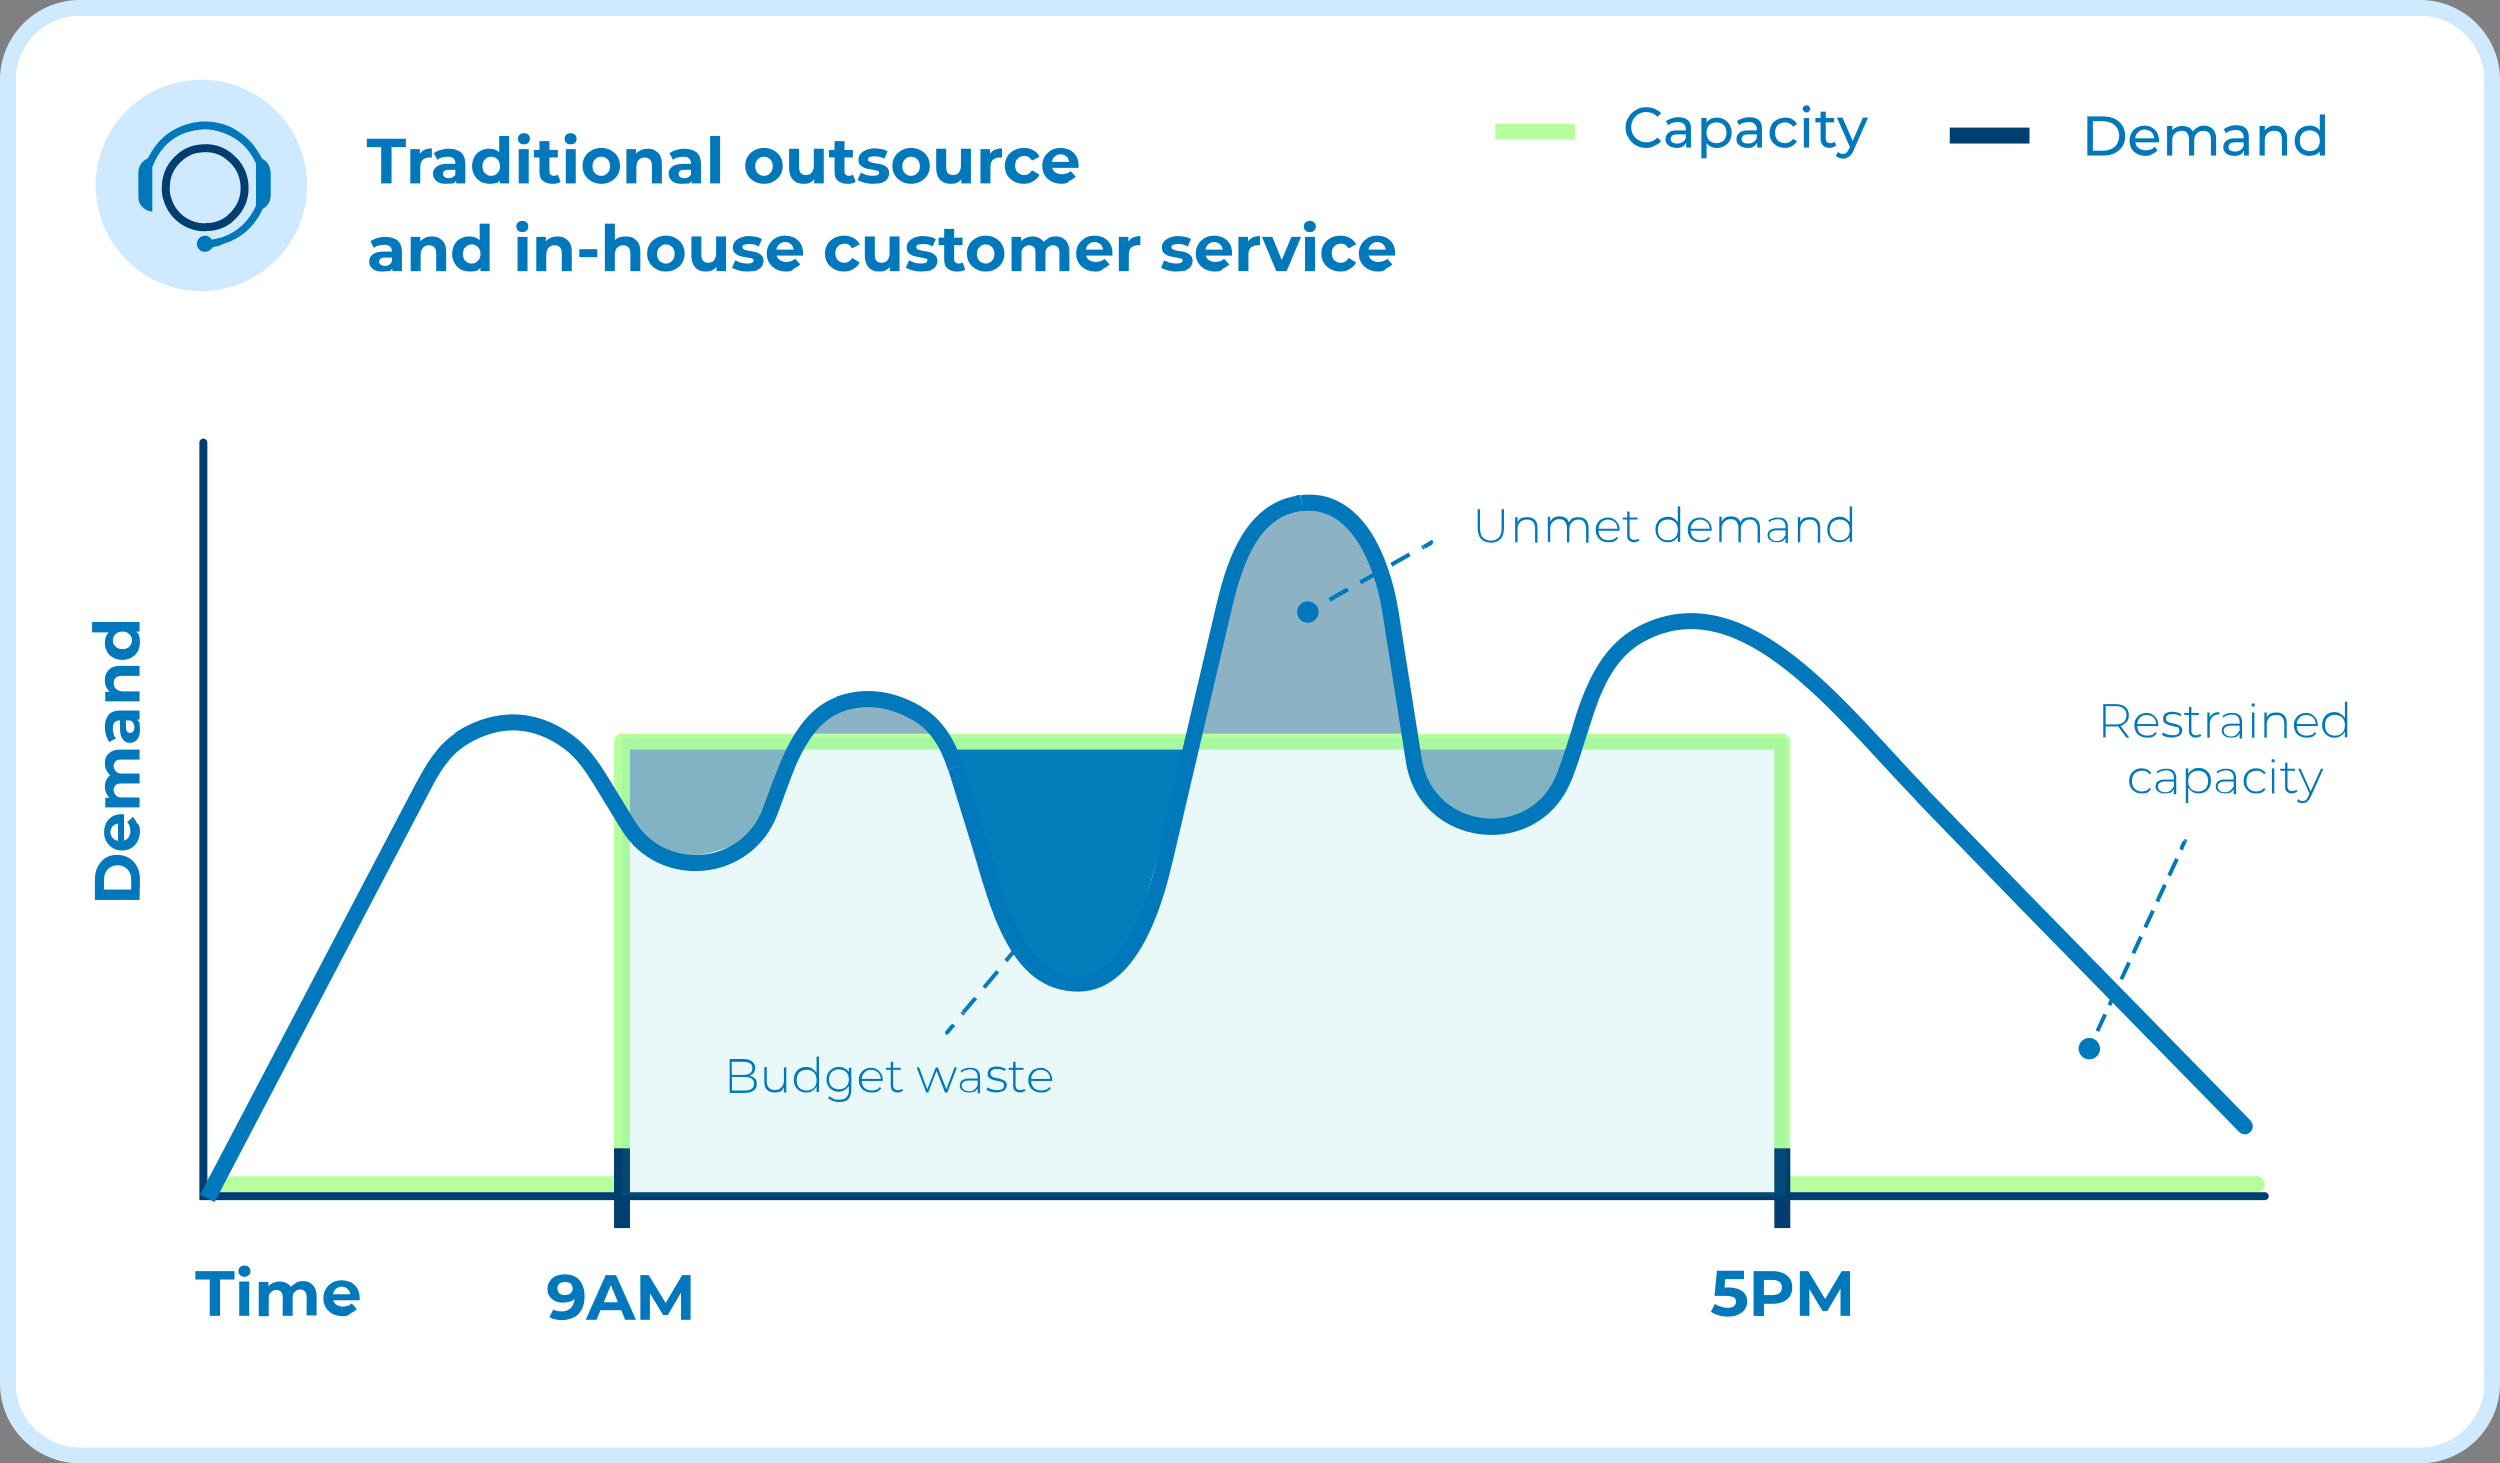 <?xml version="1.0" encoding="utf-8"?>
<!-- Generator: Adobe Illustrator 25.2.3, SVG Export Plug-In . SVG Version: 6.00 Build 0)  -->
<svg version="1.1" id="Layer_1" xmlns="http://www.w3.org/2000/svg" xmlns:xlink="http://www.w3.org/1999/xlink" x="0px" y="0px"
	 viewBox="0 0 627 367" style="enable-background:new 0 0 627 367;" xml:space="preserve">
<rect x="0" y="0" width="627" height="367" fill="#808080" stroke="none"/>
<style type="text/css">
	.st0{fill:#FFFFFF;stroke:#CFE9FF;stroke-width:4;}
	.st1{fill:#FFFFFF;}
	.st2{fill:#8DB2C4;}
	.st3{fill:#CFE9FF;}
	.st4{fill:#0078BB;}
	.st5{fill:#B6FF9C;}
	.st6{fill:none;stroke:#003D70;stroke-width:2;stroke-linecap:round;}
	.st7{fill:none;stroke:#003D70;stroke-width:4;}
	.st8{fill:none;stroke:#B6FF9C;stroke-width:4;stroke-linecap:square;}
	.st9{fill:none;stroke:#003D70;stroke-width:4;stroke-linecap:square;}
	.st10{fill:#25BDB7;fill-opacity:0.1;}
	.st11{fill:none;stroke:#003D70;stroke-width:2;}
</style>
<path class="st0" d="M20,2h587c9.9,0,18,8.1,18,18v327c0,9.9-8.1,18-18,18H20c-9.9,0-18-8.1-18-18V20C2,10.1,10.1,2,20,2z"/>
<path class="st1" d="M20,4h587c8.8,0,16,7.2,16,16v327c0,8.8-7.2,16-16,16H20c-8.8,0-16-7.2-16-16V20C4,11.2,11.2,4,20,4z"/>
<path class="st2" d="M217,173.5c-9.2,0-15.8,8.3-18,12.5h37.5C233.8,181.8,226.2,173.5,217,173.5z"/>
<path class="st2" d="M329,126.5c-20,0-25,36-31,59.5h55.5C349.5,166,349,126.5,329,126.5z"/>
<path class="st2" d="M199,186h-42.5c-4.5,38.5,24.5,29,33,23L199,186z"/>
<path class="st2" d="M397,186h-43l3.5,12.5c0.6,2.2,2.3,4,4.5,4.7l12.5,4.3l13-3L397,186z"/>
<circle class="st3" cx="50.5" cy="46.5" r="26.5"/>
<path class="st4" d="M523.5,39v-9.8h4.1c1,0,2,0.2,2.8,0.6s1.4,1,1.9,1.7c0.4,0.7,0.7,1.6,0.7,2.6s-0.2,1.8-0.7,2.6
	c-0.4,0.7-1.1,1.3-1.9,1.7c-0.8,0.4-1.7,0.6-2.8,0.6H523.5z M524.9,37.8h2.6c0.8,0,1.5-0.2,2.1-0.5s1.1-0.7,1.4-1.3
	c0.3-0.6,0.5-1.2,0.5-1.9c0-0.7-0.2-1.4-0.5-1.9c-0.3-0.6-0.8-1-1.4-1.3c-0.6-0.3-1.3-0.5-2.1-0.5h-2.6V37.8z M538.1,39.1
	c-0.8,0-1.5-0.2-2.1-0.5s-1.1-0.8-1.4-1.3c-0.3-0.6-0.5-1.2-0.5-2s0.2-1.4,0.5-2s0.8-1,1.3-1.3c0.6-0.3,1.2-0.5,1.9-0.5
	s1.4,0.2,1.9,0.5c0.6,0.3,1,0.8,1.3,1.3c0.3,0.6,0.5,1.2,0.5,2c0,0.1,0,0.1,0,0.2s0,0.1,0,0.2h-6.3v-1h5.6l-0.5,0.3
	c0-0.5-0.1-0.9-0.3-1.3s-0.5-0.7-0.9-0.9c-0.4-0.2-0.8-0.3-1.2-0.3c-0.5,0-0.9,0.1-1.2,0.3c-0.4,0.2-0.6,0.5-0.9,0.9
	c-0.2,0.4-0.3,0.8-0.3,1.3v0.2c0,0.5,0.1,0.9,0.3,1.3c0.2,0.4,0.6,0.7,1,0.9s0.9,0.3,1.4,0.3c0.4,0,0.8-0.1,1.2-0.2
	c0.4-0.1,0.7-0.4,1-0.7l0.7,0.9c-0.3,0.4-0.8,0.7-1.3,0.9C539.3,39,538.8,39.1,538.1,39.1z M552.7,31.5c0.6,0,1.1,0.1,1.6,0.4
	c0.5,0.2,0.8,0.6,1.1,1.1s0.4,1.1,0.4,1.8V39h-1.3v-4.1c0-0.7-0.2-1.3-0.5-1.6s-0.8-0.5-1.4-0.5c-0.4,0-0.8,0.1-1.2,0.3
	c-0.3,0.2-0.6,0.5-0.8,0.8c-0.2,0.4-0.3,0.8-0.3,1.4V39H549v-4.1c0-0.7-0.2-1.3-0.5-1.6c-0.3-0.4-0.8-0.5-1.4-0.5
	c-0.4,0-0.8,0.1-1.2,0.3c-0.3,0.2-0.6,0.5-0.8,0.8c-0.2,0.4-0.3,0.8-0.3,1.4V39h-1.3v-7.4h1.3v2l-0.2-0.5c0.2-0.5,0.6-0.9,1.1-1.1
	c0.5-0.3,1.1-0.4,1.7-0.4c0.7,0,1.3,0.2,1.8,0.5c0.5,0.3,0.8,0.9,1,1.6l-0.5-0.2c0.2-0.6,0.6-1,1.2-1.4
	C551.5,31.7,551.9,31.5,552.7,31.5z M562.8,39v-1.6l-0.1-0.3v-2.7c0-0.6-0.2-1-0.5-1.3s-0.8-0.5-1.5-0.5c-0.4,0-0.9,0.1-1.3,0.2
	c-0.4,0.1-0.8,0.3-1.1,0.6l-0.6-1c0.4-0.3,0.8-0.5,1.4-0.7c0.5-0.2,1.1-0.3,1.7-0.3c1,0,1.8,0.2,2.4,0.7c0.5,0.5,0.8,1.3,0.8,2.3V39
	H562.8z M560.4,39.1c-0.6,0-1-0.1-1.5-0.3c-0.4-0.2-0.7-0.4-1-0.8c-0.2-0.3-0.3-0.7-0.3-1.1c0-0.4,0.1-0.8,0.3-1.1
	c0.2-0.3,0.5-0.6,0.9-0.8c0.4-0.2,1-0.3,1.8-0.3h2.4v1h-2.3c-0.7,0-1.1,0.1-1.4,0.3c-0.2,0.2-0.4,0.5-0.4,0.8c0,0.4,0.1,0.7,0.4,0.9
	c0.3,0.2,0.7,0.3,1.2,0.3s0.9-0.1,1.3-0.3c0.4-0.2,0.7-0.6,0.8-1l0.3,0.9c-0.2,0.4-0.5,0.8-0.9,1.1C561.6,39,561.1,39.1,560.4,39.1z
	 M570.5,31.5c0.6,0,1.1,0.1,1.6,0.4c0.5,0.2,0.8,0.6,1.1,1.1s0.4,1.1,0.4,1.8V39h-1.3v-4.1c0-0.7-0.2-1.3-0.5-1.6
	c-0.3-0.4-0.8-0.5-1.5-0.5c-0.5,0-0.9,0.1-1.2,0.3c-0.4,0.2-0.6,0.5-0.8,0.8c-0.2,0.4-0.3,0.8-0.3,1.4V39h-1.3v-7.4h1.3v2l-0.2-0.5
	c0.2-0.5,0.6-0.9,1.1-1.1C569.3,31.6,569.9,31.5,570.5,31.5z M579.2,39.1c-0.7,0-1.4-0.2-1.9-0.5c-0.6-0.3-1-0.8-1.3-1.3
	c-0.3-0.6-0.5-1.2-0.5-2s0.2-1.4,0.5-2s0.8-1,1.3-1.3c0.6-0.3,1.2-0.5,1.9-0.5c0.6,0,1.2,0.1,1.7,0.4c0.5,0.3,0.9,0.7,1.2,1.3
	c0.3,0.6,0.5,1.3,0.5,2.1s-0.1,1.5-0.4,2.1c-0.3,0.6-0.7,1-1.2,1.3C580.4,38.9,579.8,39.1,579.2,39.1z M579.3,37.9
	c0.5,0,0.9-0.1,1.3-0.3c0.4-0.2,0.7-0.5,0.9-0.9s0.3-0.9,0.3-1.4s-0.1-1-0.3-1.4s-0.5-0.7-0.9-0.9c-0.4-0.2-0.8-0.3-1.3-0.3
	s-0.9,0.1-1.3,0.3c-0.4,0.2-0.7,0.5-0.9,0.9s-0.3,0.8-0.3,1.4c0,0.5,0.1,1,0.3,1.4c0.2,0.4,0.5,0.7,0.9,0.9
	C578.4,37.8,578.8,37.9,579.3,37.9z M581.8,39v-2l0.1-1.7l-0.1-1.7v-4.9h1.3V39H581.8z"/>
<path class="st4" d="M527.5,185v-8.4h3c0.7,0,1.3,0.1,1.8,0.3s0.9,0.5,1.2,1c0.3,0.4,0.4,0.9,0.4,1.5s-0.1,1.1-0.4,1.5
	c-0.3,0.4-0.7,0.7-1.2,1c-0.5,0.2-1.1,0.3-1.8,0.3h-2.7l0.3-0.3v3L527.5,185L527.5,185z M533.3,185l-2.2-3h0.7l2.2,3H533.3z
	 M528.1,182l-0.3-0.3h2.7c0.9,0,1.6-0.2,2.1-0.6c0.5-0.4,0.7-1,0.7-1.7s-0.2-1.3-0.7-1.7s-1.1-0.6-2.1-0.6h-2.7l0.3-0.3V182z
	 M538.5,185c-0.6,0-1.2-0.1-1.7-0.4c-0.5-0.3-0.9-0.6-1.1-1.1c-0.3-0.5-0.4-1-0.4-1.6s0.1-1.2,0.4-1.6c0.3-0.5,0.6-0.9,1.1-1.1
	c0.5-0.3,1-0.4,1.5-0.4s1.1,0.1,1.5,0.4c0.5,0.3,0.8,0.6,1.1,1.1s0.4,1,0.4,1.6v0.1v0.1h-5.5v-0.5h5.2l-0.2,0.2
	c0-0.5-0.1-0.9-0.3-1.3c-0.2-0.4-0.5-0.7-0.9-0.9s-0.8-0.3-1.2-0.3c-0.5,0-0.9,0.1-1.2,0.3c-0.4,0.2-0.6,0.5-0.9,0.9
	c-0.2,0.4-0.3,0.8-0.3,1.3v0.1c0,0.5,0.1,1,0.3,1.4s0.5,0.7,0.9,0.9s0.9,0.3,1.4,0.3c0.4,0,0.8-0.1,1.1-0.2c0.4-0.1,0.6-0.4,0.9-0.7
	l0.3,0.4c-0.3,0.3-0.6,0.6-1,0.8C539.4,185,539,185,538.5,185z M544.7,185c-0.5,0-1-0.1-1.5-0.2c-0.4-0.2-0.8-0.3-1-0.6l0.3-0.5
	c0.2,0.2,0.6,0.4,1,0.5s0.8,0.2,1.3,0.2c0.7,0,1.1-0.1,1.4-0.3c0.3-0.2,0.4-0.5,0.4-0.9c0-0.3-0.1-0.5-0.2-0.6
	c-0.1-0.2-0.3-0.3-0.6-0.3s-0.5-0.1-0.8-0.2c-0.3-0.1-0.6-0.1-0.9-0.2c-0.3-0.1-0.6-0.2-0.8-0.3s-0.4-0.3-0.6-0.5
	c-0.1-0.2-0.2-0.5-0.2-0.9c0-0.3,0.1-0.6,0.3-0.9c0.2-0.3,0.4-0.5,0.8-0.6c0.4-0.2,0.8-0.2,1.3-0.2c0.4,0,0.8,0.1,1.2,0.2
	c0.4,0.1,0.7,0.3,1,0.4l-0.3,0.5c-0.3-0.2-0.6-0.3-0.9-0.4c-0.3-0.1-0.7-0.1-1-0.1c-0.6,0-1.1,0.1-1.3,0.3c-0.3,0.2-0.4,0.5-0.4,0.8
	s0.1,0.5,0.2,0.6c0.2,0.2,0.4,0.3,0.6,0.4c0.2,0.1,0.5,0.1,0.8,0.2c0.3,0,0.6,0.1,0.9,0.2c0.3,0.1,0.6,0.2,0.8,0.3s0.4,0.3,0.6,0.5
	c0.2,0.2,0.2,0.5,0.2,0.8s-0.1,0.6-0.3,0.9c-0.2,0.3-0.5,0.5-0.8,0.6S545.2,185,544.7,185z M550.7,185c-0.6,0-1-0.2-1.3-0.5
	s-0.4-0.7-0.4-1.2v-6h0.6v5.9c0,0.4,0.1,0.7,0.3,0.9s0.5,0.3,0.9,0.3s0.7-0.1,1-0.3l0.3,0.4c-0.2,0.2-0.4,0.3-0.6,0.3
	C551.1,185,550.9,185,550.7,185z M547.8,179.3v-0.5h3.7v0.5H547.8z M553.6,185v-6.3h0.6v1.7l-0.1-0.2c0.2-0.5,0.5-0.9,0.9-1.2
	s0.9-0.4,1.6-0.4v0.6c0,0,0,0-0.1,0c0,0,0,0-0.1,0c-0.7,0-1.2,0.2-1.6,0.7c-0.4,0.4-0.6,1-0.6,1.8v3.3L553.6,185L553.6,185z
	 M561.7,185v-1.4v-0.2V181c0-0.6-0.2-1-0.5-1.3s-0.8-0.5-1.4-0.5c-0.4,0-0.8,0.1-1.2,0.2c-0.4,0.1-0.7,0.3-0.9,0.6l-0.3-0.4
	c0.3-0.3,0.7-0.5,1.1-0.6c0.4-0.2,0.9-0.2,1.4-0.2c0.8,0,1.4,0.2,1.8,0.6s0.6,1,0.6,1.8v4h-0.6V185z M559.5,185
	c-0.5,0-0.9-0.1-1.2-0.2c-0.3-0.2-0.6-0.4-0.8-0.6c-0.2-0.3-0.3-0.6-0.3-0.9c0-0.3,0.1-0.6,0.2-0.9c0.2-0.3,0.4-0.5,0.7-0.6
	c0.3-0.2,0.8-0.3,1.4-0.3h2.3v0.5h-2.3c-0.6,0-1.1,0.1-1.4,0.4c-0.3,0.2-0.4,0.5-0.4,0.9s0.2,0.7,0.5,1c0.3,0.2,0.7,0.4,1.3,0.4
	c0.5,0,1-0.1,1.3-0.4c0.4-0.2,0.6-0.6,0.8-1l0.2,0.4c-0.2,0.5-0.5,0.8-0.9,1.1C560.6,184.9,560.1,185,559.5,185z M564.8,185v-6.3
	h0.6v6.3H564.8z M565.1,177.2c-0.1,0-0.3,0-0.3-0.1c-0.1-0.1-0.1-0.2-0.1-0.3s0-0.3,0.1-0.3c0.1-0.1,0.2-0.1,0.3-0.1s0.3,0,0.3,0.1
	c0.1,0.1,0.1,0.2,0.1,0.3s0,0.3-0.1,0.3C565.3,177.2,565.2,177.2,565.1,177.2z M571,178.7c0.5,0,1,0.1,1.3,0.3
	c0.4,0.2,0.7,0.5,0.9,0.9s0.3,0.9,0.3,1.5v3.7h-0.6v-3.6c0-0.7-0.2-1.2-0.5-1.6c-0.4-0.4-0.8-0.6-1.5-0.6c-0.5,0-0.9,0.1-1.3,0.3
	s-0.6,0.5-0.8,0.8c-0.2,0.4-0.3,0.8-0.3,1.3v3.3h-0.6v-6.3h0.6v1.7l-0.1-0.2c0.2-0.5,0.5-0.9,0.9-1.2
	C569.8,178.8,570.3,178.7,571,178.7z M578.5,185c-0.6,0-1.2-0.1-1.7-0.4c-0.5-0.3-0.9-0.6-1.1-1.1c-0.3-0.5-0.4-1-0.4-1.6
	s0.1-1.2,0.4-1.6c0.3-0.5,0.6-0.9,1.1-1.1c0.5-0.3,1-0.4,1.5-0.4s1.1,0.1,1.5,0.4c0.5,0.3,0.8,0.6,1.1,1.1s0.4,1,0.4,1.6v0.1v0.1
	h-5.5v-0.5h5.2l-0.2,0.2c0-0.5-0.1-0.9-0.3-1.3c-0.2-0.4-0.5-0.7-0.9-0.9s-0.8-0.3-1.2-0.3c-0.5,0-0.9,0.1-1.2,0.3
	c-0.4,0.2-0.6,0.5-0.9,0.9c-0.2,0.4-0.3,0.8-0.3,1.3v0.1c0,0.5,0.1,1,0.3,1.4s0.5,0.7,0.9,0.9s0.9,0.3,1.4,0.3
	c0.4,0,0.8-0.1,1.1-0.2c0.4-0.1,0.6-0.4,0.9-0.7l0.3,0.4c-0.3,0.3-0.6,0.6-1,0.8C579.4,185,579,185,578.5,185z M585.5,185
	c-0.6,0-1.1-0.1-1.6-0.4c-0.5-0.3-0.8-0.6-1.1-1.1s-0.4-1-0.4-1.7c0-0.6,0.1-1.2,0.4-1.7c0.3-0.5,0.6-0.9,1.1-1.1
	c0.5-0.3,1-0.4,1.6-0.4s1,0.1,1.5,0.4c0.4,0.3,0.8,0.6,1.1,1.1s0.4,1,0.4,1.7c0,0.6-0.1,1.2-0.4,1.7s-0.6,0.8-1.1,1.1
	C586.6,184.9,586.1,185,585.5,185z M585.6,184.5c0.5,0,0.9-0.1,1.3-0.3c0.4-0.2,0.7-0.5,0.9-0.9s0.3-0.9,0.3-1.4s-0.1-1-0.3-1.4
	s-0.5-0.7-0.9-0.9s-0.8-0.3-1.3-0.3s-0.9,0.1-1.3,0.3c-0.4,0.2-0.7,0.5-0.9,0.9s-0.3,0.9-0.3,1.4s0.1,1,0.3,1.4s0.5,0.7,0.9,0.9
	S585.1,184.5,585.6,184.5z M588.1,185v-2.1l0.1-1.1l-0.1-1.1V176h0.6v8.9h-0.6V185z M537.1,199c-0.6,0-1.2-0.1-1.6-0.4
	c-0.5-0.3-0.8-0.6-1.1-1.1s-0.4-1-0.4-1.6s0.1-1.2,0.4-1.7c0.3-0.5,0.7-0.9,1.1-1.1c0.5-0.3,1-0.4,1.6-0.4c0.5,0,1,0.1,1.4,0.3
	s0.8,0.5,1,0.9l-0.4,0.3c-0.2-0.3-0.5-0.6-0.8-0.7c-0.3-0.2-0.7-0.2-1.1-0.2c-0.5,0-0.9,0.1-1.3,0.3c-0.4,0.2-0.7,0.5-0.9,0.9
	s-0.3,0.9-0.3,1.4s0.1,1,0.3,1.4s0.5,0.7,0.9,0.9s0.8,0.3,1.3,0.3c0.4,0,0.8-0.1,1.1-0.2c0.3-0.2,0.6-0.4,0.8-0.7l0.4,0.3
	c-0.3,0.4-0.6,0.7-1,0.9C538,199,537.6,199,537.1,199z M545.2,199v-1.4v-0.2V195c0-0.6-0.2-1-0.5-1.3s-0.8-0.5-1.4-0.5
	c-0.4,0-0.8,0.1-1.2,0.2c-0.4,0.1-0.7,0.3-0.9,0.6l-0.3-0.4c0.3-0.3,0.7-0.5,1.1-0.6c0.4-0.2,0.9-0.2,1.4-0.2c0.8,0,1.4,0.2,1.8,0.6
	s0.6,1,0.6,1.8v4h-0.6V199z M542.9,199c-0.5,0-0.9-0.1-1.2-0.2c-0.3-0.2-0.6-0.4-0.8-0.6c-0.2-0.3-0.3-0.6-0.3-0.9
	c0-0.3,0.1-0.6,0.2-0.9c0.2-0.3,0.4-0.5,0.7-0.6c0.3-0.2,0.8-0.3,1.4-0.3h2.3v0.5H543c-0.6,0-1.1,0.1-1.4,0.4
	c-0.3,0.2-0.4,0.5-0.4,0.9s0.2,0.7,0.5,1c0.3,0.2,0.7,0.4,1.3,0.4c0.5,0,1-0.1,1.3-0.4c0.4-0.2,0.6-0.6,0.8-1l0.2,0.4
	c-0.2,0.5-0.5,0.8-0.9,1.1C544.1,198.9,543.5,199,542.9,199z M551.4,199c-0.6,0-1.1-0.1-1.5-0.4c-0.4-0.3-0.8-0.6-1.1-1.1
	s-0.4-1-0.4-1.7s0.1-1.2,0.4-1.7c0.3-0.5,0.6-0.8,1.1-1.1c0.4-0.3,0.9-0.4,1.5-0.4s1.1,0.1,1.6,0.4c0.5,0.3,0.8,0.6,1.1,1.1
	s0.4,1,0.4,1.7c0,0.6-0.1,1.2-0.4,1.7c-0.3,0.5-0.6,0.9-1.1,1.1C552.5,198.9,552,199,551.4,199z M548.2,201.3v-8.6h0.6v2.1l-0.1,1.1
	l0.1,1.1v4.4h-0.6V201.3z M551.3,198.5c0.5,0,0.9-0.1,1.3-0.3c0.4-0.2,0.7-0.5,0.9-0.9s0.3-0.9,0.3-1.4s-0.1-1-0.3-1.4
	s-0.5-0.7-0.9-0.9s-0.8-0.3-1.3-0.3s-0.9,0.1-1.3,0.3c-0.4,0.2-0.7,0.5-0.9,0.9s-0.3,0.9-0.3,1.4s0.1,1,0.3,1.4s0.5,0.7,0.9,0.9
	S550.8,198.5,551.3,198.5z M560.2,199v-1.4v-0.2V195c0-0.6-0.2-1-0.5-1.3s-0.8-0.5-1.4-0.5c-0.4,0-0.8,0.1-1.2,0.2
	c-0.4,0.1-0.7,0.3-0.9,0.6l-0.3-0.4c0.3-0.3,0.7-0.5,1.1-0.6c0.4-0.2,0.9-0.2,1.4-0.2c0.8,0,1.4,0.2,1.8,0.6s0.6,1,0.6,1.8v4h-0.6
	V199z M558,199c-0.5,0-0.9-0.1-1.2-0.2c-0.3-0.2-0.6-0.4-0.8-0.6c-0.2-0.3-0.3-0.6-0.3-0.9c0-0.3,0.1-0.6,0.2-0.9
	c0.2-0.3,0.4-0.5,0.7-0.6c0.3-0.2,0.8-0.3,1.4-0.3h2.3v0.5H558c-0.6,0-1.1,0.1-1.4,0.4c-0.3,0.2-0.4,0.5-0.4,0.9s0.2,0.7,0.5,1
	s0.7,0.4,1.3,0.4c0.5,0,1-0.1,1.3-0.4c0.4-0.2,0.6-0.6,0.8-1l0.2,0.4c-0.2,0.5-0.5,0.8-0.9,1.1C559.1,198.9,558.6,199,558,199z
	 M565.8,199c-0.6,0-1.2-0.1-1.6-0.4c-0.5-0.3-0.8-0.6-1.1-1.1s-0.4-1-0.4-1.6s0.1-1.2,0.4-1.7c0.3-0.5,0.7-0.9,1.1-1.1
	c0.5-0.3,1-0.4,1.6-0.4c0.5,0,1,0.1,1.4,0.3s0.8,0.5,1,0.9l-0.4,0.3c-0.2-0.3-0.5-0.6-0.8-0.7c-0.3-0.2-0.7-0.2-1.1-0.2
	c-0.5,0-0.9,0.1-1.3,0.3c-0.4,0.2-0.7,0.5-0.9,0.9s-0.3,0.9-0.3,1.4s0.1,1,0.3,1.4s0.5,0.7,0.9,0.9s0.8,0.3,1.3,0.3
	c0.4,0,0.8-0.1,1.1-0.2c0.3-0.2,0.6-0.4,0.8-0.7l0.4,0.3c-0.3,0.4-0.6,0.7-1,0.9C566.7,199,566.3,199,565.8,199z M569.8,199v-6.3
	h0.6v6.3H569.8z M570.1,191.2c-0.1,0-0.3,0-0.3-0.1c-0.1-0.1-0.1-0.2-0.1-0.3s0-0.3,0.1-0.3c0.1-0.1,0.2-0.1,0.3-0.1s0.3,0,0.3,0.1
	c0.1,0.1,0.1,0.2,0.1,0.3s0,0.3-0.1,0.3C570.4,191.2,570.3,191.2,570.1,191.2z M574.8,199c-0.6,0-1-0.2-1.3-0.5s-0.4-0.7-0.4-1.2v-6
	h0.6v5.9c0,0.4,0.1,0.7,0.3,0.9s0.5,0.3,0.9,0.3s0.7-0.1,1-0.3l0.3,0.4c-0.2,0.2-0.4,0.3-0.6,0.3C575.3,199,575,199,574.8,199z
	 M571.9,193.3v-0.5h3.7v0.5H571.9z M577.5,201.4c-0.3,0-0.6,0-0.8-0.1s-0.5-0.2-0.6-0.4l0.3-0.5c0.2,0.2,0.3,0.3,0.5,0.4
	c0.2,0.1,0.4,0.1,0.6,0.1c0.3,0,0.5-0.1,0.8-0.2c0.2-0.2,0.4-0.5,0.6-0.9l0.4-1l0.1-0.1l2.7-5.9h0.6l-3.2,7.1
	c-0.2,0.4-0.4,0.7-0.6,0.9c-0.2,0.2-0.4,0.4-0.6,0.5C578,201.3,577.8,201.4,577.5,201.4z M579.3,199.2l-2.9-6.4h0.6l2.6,5.9
	L579.3,199.2z"/>
<path class="st4" d="M374,136.1c-1,0-1.9-0.3-2.5-0.9s-0.9-1.5-0.9-2.7v-4.8h0.6v4.8c0,1,0.2,1.8,0.7,2.3s1.2,0.8,2,0.8
	c0.9,0,1.5-0.3,2-0.8s0.7-1.3,0.7-2.3v-4.8h0.6v4.8c0,1.2-0.3,2.1-0.9,2.7S375,136.1,374,136.1z M383.1,129.7c0.5,0,1,0.1,1.3,0.3
	c0.4,0.2,0.7,0.5,0.9,0.9c0.2,0.4,0.3,0.9,0.3,1.5v3.7H385v-3.6c0-0.7-0.2-1.2-0.5-1.6c-0.4-0.4-0.8-0.6-1.5-0.6
	c-0.5,0-0.9,0.1-1.3,0.3s-0.6,0.5-0.8,0.8c-0.2,0.4-0.3,0.8-0.3,1.3v3.3H380v-6.3h0.6v1.7l-0.1-0.2c0.2-0.5,0.5-0.9,0.9-1.2
	C381.9,129.8,382.4,129.7,383.1,129.7z M395.9,129.7c0.5,0,0.9,0.1,1.3,0.3c0.4,0.2,0.7,0.5,0.9,0.9c0.2,0.4,0.3,0.9,0.3,1.5v3.7
	h-0.6v-3.6c0-0.7-0.2-1.2-0.5-1.6c-0.3-0.4-0.8-0.6-1.4-0.6c-0.5,0-0.9,0.1-1.2,0.3s-0.6,0.5-0.8,0.8c-0.2,0.4-0.3,0.8-0.3,1.3v3.3
	H393v-3.6c0-0.7-0.2-1.2-0.5-1.6c-0.3-0.4-0.8-0.6-1.4-0.6c-0.5,0-0.9,0.1-1.2,0.3s-0.6,0.5-0.8,0.8c-0.2,0.4-0.3,0.8-0.3,1.3v3.3
	h-0.6v-6.3h0.6v1.7l-0.1-0.2c0.2-0.5,0.5-0.9,0.9-1.2s1-0.4,1.6-0.4s1.1,0.2,1.6,0.5c0.4,0.3,0.7,0.8,0.8,1.4l-0.2-0.1
	c0.2-0.5,0.5-1,0.9-1.3C394.6,129.9,395.2,129.7,395.9,129.7z M403.4,136c-0.6,0-1.2-0.1-1.7-0.4c-0.5-0.3-0.9-0.6-1.1-1.1
	c-0.3-0.5-0.4-1-0.4-1.6s0.1-1.2,0.4-1.6c0.3-0.5,0.6-0.9,1.1-1.1c0.5-0.3,1-0.4,1.5-0.4c0.6,0,1.1,0.1,1.5,0.4
	c0.5,0.3,0.8,0.6,1.1,1.1c0.3,0.5,0.4,1,0.4,1.6v0.1v0.1h-5.5v-0.5h5.2l-0.2,0.2c0-0.5-0.1-0.9-0.3-1.3c-0.2-0.4-0.5-0.7-0.9-0.9
	c-0.4-0.2-0.8-0.3-1.2-0.3c-0.5,0-0.9,0.1-1.2,0.3c-0.4,0.2-0.6,0.5-0.9,0.9c-0.2,0.4-0.3,0.8-0.3,1.3v0.1c0,0.5,0.1,1,0.3,1.4
	c0.2,0.4,0.5,0.7,0.9,0.9s0.9,0.3,1.4,0.3c0.4,0,0.8-0.1,1.1-0.2c0.4-0.1,0.6-0.4,0.9-0.7l0.3,0.4c-0.3,0.3-0.6,0.6-1,0.8
	C404.3,136,403.9,136,403.4,136z M409.8,136c-0.6,0-1-0.2-1.3-0.5s-0.4-0.7-0.4-1.2v-6h0.6v5.9c0,0.4,0.1,0.7,0.3,0.9
	c0.2,0.2,0.5,0.3,0.9,0.3s0.7-0.1,1-0.3l0.3,0.4c-0.2,0.2-0.4,0.3-0.6,0.3C410.3,136,410.1,136,409.8,136z M407,130.3v-0.5h3.7v0.5
	H407z M418.3,136c-0.6,0-1.1-0.1-1.6-0.4c-0.5-0.3-0.8-0.6-1.1-1.1s-0.4-1-0.4-1.7c0-0.6,0.1-1.2,0.4-1.7s0.6-0.9,1.1-1.1
	c0.5-0.3,1-0.4,1.6-0.4s1,0.1,1.5,0.4c0.4,0.3,0.8,0.6,1.1,1.1c0.3,0.5,0.4,1,0.4,1.7c0,0.6-0.1,1.2-0.4,1.7s-0.6,0.8-1.1,1.1
	C419.3,135.9,418.8,136,418.3,136z M418.3,135.5c0.5,0,0.9-0.1,1.3-0.3s0.7-0.5,0.9-0.9c0.2-0.4,0.3-0.9,0.3-1.4s-0.1-1-0.3-1.4
	c-0.2-0.4-0.5-0.7-0.9-0.9c-0.4-0.2-0.8-0.3-1.3-0.3s-0.9,0.1-1.3,0.3c-0.4,0.2-0.7,0.5-0.9,0.9c-0.2,0.4-0.3,0.9-0.3,1.4
	s0.1,1,0.3,1.4c0.2,0.4,0.5,0.7,0.9,0.9S417.8,135.5,418.3,135.5z M420.8,136v-2.1l0.1-1.1l-0.1-1.1V127h0.6v8.9h-0.6V136z
	 M426.5,136c-0.6,0-1.2-0.1-1.7-0.4c-0.5-0.3-0.9-0.6-1.1-1.1c-0.3-0.5-0.4-1-0.4-1.6s0.1-1.2,0.4-1.6c0.3-0.5,0.6-0.9,1.1-1.1
	c0.5-0.3,1-0.4,1.5-0.4s1.1,0.1,1.5,0.4c0.5,0.3,0.8,0.6,1.1,1.1c0.3,0.5,0.4,1,0.4,1.6v0.1v0.1h-5.5v-0.5h5.2l-0.2,0.2
	c0-0.5-0.1-0.9-0.3-1.3c-0.2-0.4-0.5-0.7-0.9-0.9c-0.4-0.2-0.8-0.3-1.2-0.3c-0.5,0-0.9,0.1-1.2,0.3c-0.4,0.2-0.6,0.5-0.9,0.9
	c-0.2,0.4-0.3,0.8-0.3,1.3v0.1c0,0.5,0.1,1,0.3,1.4c0.2,0.4,0.5,0.7,0.9,0.9s0.9,0.3,1.4,0.3c0.4,0,0.8-0.1,1.1-0.2
	c0.4-0.1,0.6-0.4,0.9-0.7l0.3,0.4c-0.3,0.3-0.6,0.6-1,0.8C427.4,136,427,136,426.5,136z M438.9,129.7c0.5,0,0.9,0.1,1.3,0.3
	c0.4,0.2,0.7,0.5,0.9,0.9c0.2,0.4,0.3,0.9,0.3,1.5v3.7h-0.6v-3.6c0-0.7-0.2-1.2-0.5-1.6c-0.3-0.4-0.8-0.6-1.4-0.6
	c-0.5,0-0.9,0.1-1.2,0.3c-0.3,0.2-0.6,0.5-0.8,0.8c-0.2,0.4-0.3,0.8-0.3,1.3v3.3H436v-3.6c0-0.7-0.2-1.2-0.5-1.6
	c-0.3-0.4-0.8-0.6-1.4-0.6c-0.5,0-0.9,0.1-1.2,0.3s-0.6,0.5-0.8,0.8c-0.2,0.4-0.3,0.8-0.3,1.3v3.3h-0.6v-6.3h0.6v1.7l-0.1-0.2
	c0.2-0.5,0.5-0.9,0.9-1.2s1-0.4,1.6-0.4s1.1,0.2,1.6,0.5c0.4,0.3,0.7,0.8,0.8,1.4l-0.2-0.1c0.2-0.5,0.5-1,0.9-1.3
	C437.7,129.9,438.3,129.7,438.9,129.7z M447.8,136v-1.4v-0.2V132c0-0.6-0.2-1-0.5-1.3s-0.8-0.5-1.4-0.5c-0.4,0-0.8,0.1-1.2,0.2
	c-0.4,0.1-0.7,0.3-0.9,0.6l-0.3-0.4c0.3-0.3,0.7-0.5,1.1-0.6c0.4-0.2,0.9-0.2,1.4-0.2c0.8,0,1.4,0.2,1.8,0.6s0.6,1,0.6,1.8v4h-0.6
	V136z M445.6,136c-0.5,0-0.9-0.1-1.2-0.2c-0.3-0.2-0.6-0.4-0.8-0.6c-0.2-0.3-0.3-0.6-0.3-0.9c0-0.3,0.1-0.6,0.2-0.9
	c0.2-0.3,0.4-0.5,0.7-0.6c0.3-0.2,0.8-0.3,1.4-0.3h2.3v0.5h-2.3c-0.6,0-1.1,0.1-1.4,0.4c-0.3,0.2-0.4,0.5-0.4,0.9s0.2,0.7,0.5,1
	c0.3,0.2,0.7,0.4,1.3,0.4c0.5,0,1-0.1,1.3-0.4c0.4-0.2,0.6-0.6,0.8-1l0.2,0.4c-0.2,0.5-0.5,0.8-0.9,1.1
	C446.7,135.9,446.2,136,445.6,136z M454,129.7c0.5,0,1,0.1,1.3,0.3c0.4,0.2,0.7,0.5,0.9,0.9c0.2,0.4,0.3,0.9,0.3,1.5v3.7h-0.6v-3.6
	c0-0.7-0.2-1.2-0.5-1.6c-0.4-0.4-0.8-0.6-1.5-0.6c-0.5,0-0.9,0.1-1.3,0.3s-0.6,0.5-0.8,0.8c-0.2,0.4-0.3,0.8-0.3,1.3v3.3h-0.6v-6.3
	h0.6v1.7l-0.1-0.2c0.2-0.5,0.5-0.9,0.9-1.2C452.8,129.8,453.3,129.7,454,129.7z M461.4,136c-0.6,0-1.1-0.1-1.6-0.4
	c-0.5-0.3-0.8-0.6-1.1-1.1s-0.4-1-0.4-1.7c0-0.6,0.1-1.2,0.4-1.7s0.6-0.9,1.1-1.1c0.5-0.3,1-0.4,1.6-0.4s1,0.1,1.5,0.4
	c0.4,0.3,0.8,0.6,1.1,1.1c0.3,0.5,0.4,1,0.4,1.7c0,0.6-0.1,1.2-0.4,1.7s-0.6,0.8-1.1,1.1C462.4,135.9,461.9,136,461.4,136z
	 M461.4,135.5c0.5,0,0.9-0.1,1.3-0.3s0.7-0.5,0.9-0.9c0.2-0.4,0.3-0.9,0.3-1.4s-0.1-1-0.3-1.4c-0.2-0.4-0.5-0.7-0.9-0.9
	c-0.4-0.2-0.8-0.3-1.3-0.3s-0.9,0.1-1.3,0.3c-0.4,0.2-0.7,0.5-0.9,0.9c-0.2,0.4-0.3,0.9-0.3,1.4s0.1,1,0.3,1.4
	c0.2,0.4,0.5,0.7,0.9,0.9S460.9,135.5,461.4,135.5z M463.9,136v-2.1l0.1-1.1l-0.1-1.1V127h0.6v8.9h-0.6V136z"/>
<path class="st4" d="M412.9,37.1c-0.7,0-1.4-0.1-2.1-0.4c-0.6-0.3-1.2-0.6-1.6-1.1c-0.5-0.5-0.8-1-1.1-1.6c-0.3-0.6-0.4-1.3-0.4-2
	s0.1-1.4,0.4-2s0.6-1.1,1.1-1.6s1-0.8,1.6-1.1c0.6-0.3,1.3-0.4,2.1-0.4c0.8,0,1.5,0.1,2.1,0.4s1.2,0.6,1.6,1.1l-0.9,0.9
	c-0.4-0.4-0.8-0.7-1.3-0.9c-0.5-0.2-1-0.3-1.5-0.3c-0.6,0-1.1,0.1-1.5,0.3c-0.5,0.2-0.9,0.4-1.2,0.8c-0.3,0.3-0.6,0.7-0.8,1.2
	c-0.2,0.5-0.3,1-0.3,1.5c0,0.5,0.1,1,0.3,1.5c0.2,0.5,0.5,0.9,0.8,1.2c0.3,0.3,0.8,0.6,1.2,0.8c0.5,0.2,1,0.3,1.5,0.3s1-0.1,1.5-0.3
	c0.5-0.2,0.9-0.5,1.3-0.9l0.9,0.9c-0.4,0.5-1,0.9-1.6,1.1C414.3,37,413.6,37.1,412.9,37.1z M422.9,37v-1.6l-0.1-0.3v-2.7
	c0-0.6-0.2-1-0.5-1.3s-0.8-0.5-1.5-0.5c-0.4,0-0.9,0.1-1.3,0.2s-0.8,0.3-1.1,0.6l-0.6-1c0.4-0.3,0.8-0.5,1.4-0.7
	c0.5-0.2,1.1-0.3,1.7-0.3c1,0,1.8,0.2,2.4,0.7s0.8,1.3,0.8,2.3V37H422.9z M420.5,37.1c-0.5,0-1-0.1-1.5-0.3c-0.4-0.2-0.7-0.4-1-0.8
	c-0.2-0.3-0.3-0.7-0.3-1.1c0-0.4,0.1-0.8,0.3-1.1c0.2-0.3,0.5-0.6,0.9-0.8c0.4-0.2,1-0.3,1.8-0.3h2.4v1h-2.3c-0.7,0-1.1,0.1-1.4,0.3
	c-0.2,0.2-0.4,0.5-0.4,0.8c0,0.4,0.1,0.7,0.4,0.9c0.3,0.2,0.7,0.3,1.2,0.3s0.9-0.1,1.3-0.3c0.4-0.2,0.7-0.6,0.8-1l0.3,0.9
	c-0.2,0.4-0.5,0.8-0.9,1.1C421.7,37,421.1,37.1,420.5,37.1z M430.6,37.1c-0.6,0-1.2-0.1-1.7-0.4c-0.5-0.3-0.9-0.7-1.2-1.3
	c-0.3-0.6-0.4-1.3-0.4-2.1c0-0.8,0.1-1.5,0.4-2.1s0.7-1,1.2-1.3s1.1-0.4,1.7-0.4c0.7,0,1.4,0.2,1.9,0.5s1,0.8,1.3,1.3
	c0.3,0.6,0.5,1.2,0.5,2c0,0.8-0.2,1.4-0.5,2c-0.3,0.6-0.8,1-1.3,1.3S431.3,37.1,430.6,37.1z M426.7,39.7V29.6h1.3v2l-0.1,1.7L428,35
	v4.7H426.7z M430.5,35.9c0.5,0,0.9-0.1,1.3-0.3c0.4-0.2,0.7-0.5,0.9-0.9c0.2-0.4,0.3-0.9,0.3-1.4s-0.1-1-0.3-1.4
	c-0.2-0.4-0.5-0.7-0.9-0.9c-0.4-0.2-0.8-0.3-1.3-0.3s-0.9,0.1-1.3,0.3c-0.4,0.2-0.7,0.5-0.9,0.9c-0.2,0.4-0.3,0.8-0.3,1.4
	c0,0.5,0.1,1,0.3,1.4c0.2,0.4,0.5,0.7,0.9,0.9C429.6,35.8,430,35.9,430.5,35.9z M440.7,37v-1.6l-0.1-0.3v-2.7c0-0.6-0.2-1-0.5-1.3
	s-0.8-0.5-1.5-0.5c-0.4,0-0.9,0.1-1.3,0.2s-0.8,0.3-1.1,0.6l-0.6-1c0.4-0.3,0.8-0.5,1.4-0.7c0.5-0.2,1.1-0.3,1.7-0.3
	c1,0,1.8,0.2,2.4,0.7s0.8,1.3,0.8,2.3V37H440.7z M438.3,37.1c-0.6,0-1-0.1-1.5-0.3c-0.4-0.2-0.7-0.4-1-0.8c-0.2-0.3-0.3-0.7-0.3-1.1
	c0-0.4,0.1-0.8,0.3-1.1c0.2-0.3,0.5-0.6,0.9-0.8c0.4-0.2,1-0.3,1.8-0.3h2.4v1h-2.3c-0.7,0-1.1,0.1-1.4,0.3c-0.2,0.2-0.4,0.5-0.4,0.8
	c0,0.4,0.1,0.7,0.4,0.9c0.3,0.2,0.7,0.3,1.2,0.3s0.9-0.1,1.3-0.3c0.4-0.2,0.7-0.6,0.8-1l0.3,0.9c-0.2,0.4-0.5,0.8-0.9,1.1
	C439.6,37,439,37.1,438.3,37.1z M447.7,37.1c-0.8,0-1.4-0.2-2-0.5s-1.1-0.8-1.4-1.3s-0.5-1.2-0.5-2c0-0.7,0.2-1.4,0.5-2
	s0.8-1,1.4-1.3s1.3-0.5,2-0.5s1.3,0.1,1.8,0.4s0.9,0.7,1.2,1.2l-1,0.7c-0.2-0.4-0.5-0.6-0.9-0.8c-0.3-0.2-0.7-0.3-1.1-0.3
	c-0.5,0-0.9,0.1-1.3,0.3c-0.4,0.2-0.7,0.5-0.9,0.9c-0.2,0.4-0.3,0.8-0.3,1.4c0,0.5,0.1,1,0.3,1.4s0.5,0.7,0.9,0.9
	c0.4,0.2,0.8,0.3,1.3,0.3c0.4,0,0.8-0.1,1.1-0.3c0.4-0.2,0.7-0.4,0.9-0.8l1,0.6c-0.3,0.5-0.7,0.9-1.2,1.2S448.4,37.1,447.7,37.1z
	 M452.4,37v-7.4h1.3V37H452.4z M453.1,28.2c-0.3,0-0.5-0.1-0.7-0.3c-0.2-0.2-0.3-0.4-0.3-0.6c0-0.3,0.1-0.5,0.3-0.6
	c0.2-0.2,0.4-0.3,0.7-0.3c0.3,0,0.5,0.1,0.6,0.3c0.2,0.2,0.3,0.4,0.3,0.6c0,0.3-0.1,0.5-0.3,0.6C453.6,28.1,453.3,28.2,453.1,28.2z
	 M458.9,37.1c-0.7,0-1.3-0.2-1.7-0.6c-0.4-0.4-0.6-1-0.6-1.7V28h1.3v6.7c0,0.4,0.1,0.7,0.3,0.9c0.2,0.2,0.5,0.3,0.9,0.3
	s0.8-0.1,1-0.4l0.4,1c-0.2,0.2-0.5,0.3-0.7,0.4C459.5,37,459.2,37.1,458.9,37.1z M455.3,30.7v-1.1h4.7v1.1H455.3z M462.3,39.8
	c-0.4,0-0.7-0.1-1-0.2c-0.3-0.1-0.6-0.3-0.9-0.5l0.6-1c0.2,0.2,0.4,0.3,0.6,0.4s0.5,0.1,0.7,0.1c0.3,0,0.6-0.1,0.8-0.3
	c0.2-0.2,0.4-0.5,0.6-0.9l0.5-1l0.1-0.2l2.9-6.7h1.3l-3.6,8.2c-0.2,0.5-0.5,0.9-0.7,1.2c-0.3,0.3-0.6,0.5-0.9,0.6
	C463,39.7,462.7,39.8,462.3,39.8z M464.1,37.2l-3.4-7.7h1.4l2.9,6.6L464.1,37.2z"/>
<path class="st4" d="M52.6,330v-9.1H49v-2.1h9.8v2.1h-3.6v9.1H52.6z M60,330v-8.6h2.5v8.6H60z M61.3,320.2c-0.5,0-0.8-0.1-1.1-0.4
	s-0.4-0.6-0.4-1s0.1-0.7,0.4-1c0.3-0.3,0.7-0.4,1.1-0.4c0.5,0,0.8,0.1,1.1,0.4c0.3,0.2,0.4,0.6,0.4,1s-0.1,0.8-0.4,1
	C62.1,320.1,61.8,320.2,61.3,320.2z M75.9,321.3c0.7,0,1.3,0.1,1.8,0.4s0.9,0.7,1.2,1.2c0.3,0.6,0.5,1.3,0.5,2.1v4.9h-2.5v-4.5
	c0-0.7-0.1-1.2-0.4-1.5s-0.7-0.5-1.2-0.5c-0.4,0-0.7,0.1-1,0.3c-0.3,0.2-0.5,0.4-0.7,0.7c-0.2,0.3-0.2,0.8-0.2,1.3v4.3h-2.5v-4.5
	c0-0.7-0.1-1.2-0.4-1.5s-0.7-0.5-1.2-0.5c-0.4,0-0.7,0.1-1,0.3c-0.3,0.2-0.5,0.4-0.7,0.7c-0.2,0.3-0.2,0.8-0.2,1.3v4.3h-2.5v-8.6
	h2.4v2.4l-0.4-0.7c0.3-0.6,0.7-1,1.3-1.3c0.6-0.3,1.2-0.5,1.9-0.5c0.8,0,1.5,0.2,2.1,0.6s1,1,1.2,1.8l-0.9-0.2
	c0.3-0.7,0.7-1.2,1.4-1.6C74.3,321.5,75.1,321.3,75.9,321.3z M86,330.1c-1,0-1.8-0.2-2.6-0.6c-0.7-0.4-1.3-0.9-1.7-1.6
	c-0.4-0.7-0.6-1.4-0.6-2.3s0.2-1.6,0.6-2.3c0.4-0.7,1-1.2,1.6-1.6c0.7-0.4,1.5-0.6,2.4-0.6c0.8,0,1.6,0.2,2.3,0.5
	c0.7,0.4,1.2,0.9,1.6,1.5c0.4,0.7,0.6,1.5,0.6,2.4c0,0.1,0,0.2,0,0.3c0,0.1,0,0.2,0,0.3h-7v-1.5h5.7l-1,0.4c0-0.4-0.1-0.8-0.3-1.2
	c-0.2-0.3-0.4-0.6-0.8-0.8c-0.3-0.2-0.7-0.3-1.1-0.3s-0.8,0.1-1.1,0.3c-0.3,0.2-0.6,0.4-0.8,0.8c-0.2,0.3-0.3,0.7-0.3,1.2v0.4
	c0,0.5,0.1,0.9,0.3,1.2c0.2,0.4,0.5,0.6,0.9,0.8c0.4,0.2,0.8,0.3,1.3,0.3s0.9-0.1,1.2-0.2c0.4-0.1,0.7-0.3,1-0.6l1.3,1.4
	c-0.4,0.4-0.9,0.8-1.5,1C87.4,330,86.7,330.1,86,330.1z"/>
<path class="st4" d="M141.6,319.6c1,0,1.9,0.2,2.7,0.6c0.7,0.4,1.3,1.1,1.7,1.9s0.6,1.8,0.6,3c0,1.3-0.2,2.4-0.7,3.3s-1.1,1.6-2,2
	s-1.8,0.7-3,0.7c-0.6,0-1.2-0.1-1.7-0.2s-1-0.3-1.4-0.6l1-1.9c0.3,0.2,0.6,0.4,1,0.4c0.4,0.1,0.7,0.1,1.1,0.1c1,0,1.7-0.3,2.3-0.9
	s0.9-1.5,0.9-2.6c0-0.2,0-0.4,0-0.6s0-0.5-0.1-0.7l0.7,0.7c-0.2,0.4-0.4,0.8-0.8,1.1c-0.3,0.3-0.7,0.5-1.2,0.6
	c-0.4,0.1-0.9,0.2-1.5,0.2c-0.7,0-1.4-0.1-2-0.4s-1-0.7-1.4-1.2c-0.3-0.5-0.5-1.1-0.5-1.8c0-0.8,0.2-1.4,0.6-2
	c0.4-0.6,0.9-1,1.5-1.3C140.1,319.8,140.8,319.6,141.6,319.6z M141.7,321.5c-0.4,0-0.7,0.1-1,0.2s-0.5,0.3-0.7,0.6
	c-0.2,0.2-0.2,0.5-0.2,0.9c0,0.5,0.2,0.9,0.5,1.2c0.4,0.3,0.8,0.4,1.4,0.4c0.4,0,0.7-0.1,1-0.2s0.5-0.4,0.7-0.6
	c0.2-0.3,0.2-0.5,0.2-0.9s-0.1-0.6-0.2-0.8c-0.1-0.3-0.4-0.5-0.7-0.6C142.5,321.6,142.1,321.5,141.7,321.5z M146.9,331l5-11.2h2.6
	l5,11.2h-2.7l-4.1-9.9h1l-4.1,9.9H146.9z M149.4,328.6l0.7-2h5.8l0.7,2H149.4z M160.6,331v-11.2h2.1l4.8,7.9h-1.1l4.7-7.9h2.1V331
	h-2.4v-7.5h0.4l-3.7,6.3h-1.2l-3.8-6.3h0.5v7.5H160.6z"/>
<path class="st4" d="M433.4,330.2c-0.8,0-1.6-0.1-2.3-0.3c-0.8-0.2-1.4-0.5-2-0.9l1-2c0.4,0.3,0.9,0.6,1.5,0.7
	c0.6,0.2,1.1,0.3,1.7,0.3c0.7,0,1.2-0.1,1.5-0.4c0.4-0.3,0.6-0.6,0.6-1.1c0-0.3-0.1-0.5-0.2-0.8c-0.1-0.2-0.4-0.4-0.8-0.5
	s-0.9-0.2-1.6-0.2H430l0.6-6.3h6.8v2.1h-5.9l1.3-1.2l-0.4,4.5l-1.3-1.2h2.4c1.1,0,2,0.2,2.7,0.5s1.2,0.7,1.5,1.2s0.5,1.1,0.5,1.8
	c0,0.7-0.2,1.3-0.5,1.8c-0.3,0.6-0.8,1-1.5,1.4C435.4,330,434.5,330.2,433.4,330.2z M439.8,330v-11.2h4.8c1,0,1.9,0.2,2.6,0.5
	s1.3,0.8,1.7,1.4c0.4,0.6,0.6,1.3,0.6,2.2c0,0.8-0.2,1.6-0.6,2.2s-1,1.1-1.7,1.4s-1.6,0.5-2.6,0.5h-3.4l1.2-1.2v4.3L439.8,330
	L439.8,330z M442.4,326l-1.2-1.2h3.3c0.8,0,1.4-0.2,1.8-0.5s0.6-0.8,0.6-1.4s-0.2-1.1-0.6-1.4s-1-0.5-1.8-0.5h-3.3l1.2-1.2V326z
	 M451.4,330v-11.2h2.1l4.8,7.9h-1.1l4.7-7.9h2.1V330h-2.4v-7.5h0.4l-3.7,6.3h-1.2l-3.8-6.3h0.5v7.5H451.4z"/>
<path class="st4" d="M35,225.7H23.8v-5.1c0-1.2,0.2-2.3,0.7-3.2s1.1-1.7,1.9-2.2s1.8-0.8,3-0.8c1.1,0,2.1,0.3,3,0.8
	c0.8,0.5,1.5,1.2,2,2.2c0.5,0.9,0.7,2,0.7,3.2L35,225.7L35,225.7z M32.9,223.1v-2.4c0-0.7-0.1-1.4-0.4-1.9c-0.3-0.6-0.7-1-1.2-1.3
	s-1.1-0.5-1.8-0.5c-0.7,0-1.3,0.2-1.8,0.5s-0.9,0.7-1.2,1.3c-0.3,0.5-0.4,1.2-0.4,1.9v2.4H32.9z M35.1,208.4c0,1-0.2,1.8-0.6,2.6
	c-0.4,0.7-0.9,1.3-1.6,1.7c-0.7,0.4-1.4,0.6-2.3,0.6s-1.6-0.2-2.3-0.6c-0.7-0.4-1.2-1-1.6-1.6c-0.4-0.7-0.6-1.5-0.6-2.4
	c0-0.8,0.2-1.6,0.5-2.3c0.4-0.7,0.9-1.2,1.5-1.6c0.7-0.4,1.5-0.6,2.4-0.6c0.1,0,0.2,0,0.3,0c0.1,0,0.2,0,0.3,0v7h-1.5v-5.7l0.4,1
	c-0.4,0-0.8,0.1-1.2,0.3c-0.3,0.2-0.6,0.4-0.8,0.8c-0.2,0.3-0.3,0.7-0.3,1.1c0,0.4,0.1,0.8,0.3,1.1c0.2,0.3,0.4,0.6,0.8,0.8
	c0.3,0.2,0.7,0.3,1.2,0.3h0.4c0.5,0,0.9-0.1,1.2-0.3c0.4-0.2,0.6-0.5,0.8-0.9s0.3-0.8,0.3-1.3s-0.1-0.9-0.2-1.2
	c-0.1-0.4-0.3-0.7-0.6-1l1.4-1.3c0.4,0.4,0.8,0.9,1,1.5C35,206.9,35.1,207.6,35.1,208.4z M26.3,191.5c0-0.7,0.1-1.3,0.4-1.8
	s0.7-0.9,1.2-1.2c0.6-0.3,1.3-0.5,2.1-0.5h5v2.5h-4.5c-0.7,0-1.2,0.1-1.5,0.4c-0.3,0.3-0.5,0.7-0.5,1.2c0,0.4,0.1,0.7,0.3,1
	c0.2,0.3,0.4,0.5,0.7,0.7c0.3,0.2,0.8,0.2,1.3,0.2H35v2.5h-4.5c-0.7,0-1.2,0.1-1.5,0.4c-0.3,0.3-0.5,0.7-0.5,1.2
	c0,0.4,0.1,0.7,0.3,1c0.2,0.3,0.4,0.5,0.7,0.7c0.3,0.2,0.8,0.2,1.3,0.2H35v2.5h-8.6v-2.4h2.4l-0.7,0.4c-0.6-0.3-1-0.7-1.3-1.3
	s-0.5-1.2-0.5-1.9c0-0.8,0.2-1.5,0.6-2.1s1-1,1.8-1.2l-0.2,0.9c-0.7-0.3-1.2-0.7-1.6-1.4C26.5,193.1,26.3,192.3,26.3,191.5z
	 M35,180.5h-1.7l-0.4,0.2h-3c-0.5,0-0.9,0.2-1.2,0.5c-0.3,0.3-0.4,0.8-0.4,1.5c0,0.5,0.1,0.9,0.2,1.4c0.1,0.4,0.3,0.8,0.6,1.1
	l-1.7,0.9c-0.3-0.5-0.6-1-0.8-1.7c-0.2-0.7-0.3-1.3-0.3-2c0-1.3,0.3-2.3,0.9-3.1c0.6-0.7,1.6-1.1,2.9-1.1H35V180.5z M35.1,183.1
	c0,0.7-0.1,1.2-0.3,1.7c-0.2,0.5-0.5,0.8-0.9,1.1s-0.8,0.4-1.3,0.4s-1-0.1-1.3-0.4c-0.4-0.3-0.7-0.7-0.9-1.2
	c-0.2-0.5-0.3-1.3-0.3-2.1v-2.3h1.5v2c0,0.6,0.1,1,0.3,1.2c0.2,0.2,0.4,0.3,0.7,0.3c0.3,0,0.6-0.1,0.8-0.4c0.2-0.3,0.3-0.6,0.3-1
	s-0.1-0.8-0.3-1.1c-0.2-0.3-0.5-0.6-0.9-0.7l1.2-0.4c0.6,0.2,1,0.5,1.3,1C35,181.7,35.1,182.3,35.1,183.1z M26.3,170.6
	c0-0.7,0.1-1.3,0.4-1.8s0.7-1,1.2-1.3c0.6-0.3,1.3-0.5,2.1-0.5h5v2.5h-4.5c-0.7,0-1.2,0.2-1.5,0.5s-0.5,0.7-0.5,1.3
	c0,0.4,0.1,0.8,0.3,1.1c0.2,0.3,0.4,0.6,0.8,0.7c0.3,0.2,0.8,0.3,1.3,0.3H35v2.5h-8.6v-2.4h2.4l-0.7,0.4c-0.6-0.3-1-0.8-1.3-1.3
	C26.4,172,26.3,171.4,26.3,170.6z M35.1,161.1c0,0.8-0.2,1.5-0.5,2.2c-0.4,0.7-0.9,1.2-1.6,1.6c-0.7,0.4-1.4,0.6-2.3,0.6
	s-1.7-0.2-2.4-0.6c-0.7-0.4-1.2-0.9-1.5-1.6c-0.4-0.6-0.5-1.4-0.5-2.2c0-0.7,0.2-1.4,0.5-1.9s0.8-1,1.5-1.3s1.5-0.4,2.5-0.4
	s1.8,0.1,2.5,0.4c0.7,0.3,1.1,0.7,1.5,1.2C35,159.7,35.1,160.3,35.1,161.1z M33.1,160.6c0-0.4-0.1-0.8-0.3-1.1
	c-0.2-0.3-0.5-0.6-0.8-0.8c-0.4-0.2-0.8-0.3-1.3-0.3s-0.9,0.1-1.3,0.3s-0.6,0.5-0.8,0.8c-0.2,0.3-0.3,0.7-0.3,1.1
	c0,0.4,0.1,0.8,0.3,1.1c0.2,0.3,0.5,0.6,0.8,0.8c0.4,0.2,0.8,0.3,1.3,0.3s0.9-0.1,1.3-0.3c0.4-0.2,0.6-0.5,0.8-0.8
	C33,161.4,33.1,161,33.1,160.6z M35,158.4h-1.8h-2.6l-2.5,0.2h-5V156H35V158.4z"/>
<path class="st4" d="M95.6,46v-9.1H92v-2.1h9.8v2.1h-3.6V46H95.6z M102.9,46v-8.6h2.4v2.4l-0.3-0.7c0.3-0.6,0.7-1.1,1.2-1.4
	c0.6-0.3,1.3-0.5,2.1-0.5v2.3c-0.1,0-0.2,0-0.3,0c-0.1,0-0.2,0-0.3,0c-0.7,0-1.2,0.2-1.7,0.6c-0.4,0.4-0.6,1-0.6,1.8V46H102.9z
	 M114.4,46v-1.7l-0.2-0.4v-3c0-0.5-0.2-0.9-0.5-1.2s-0.8-0.4-1.5-0.4c-0.5,0-0.9,0.1-1.4,0.2c-0.4,0.1-0.8,0.3-1.1,0.6l-0.9-1.7
	c0.5-0.3,1-0.6,1.7-0.8s1.3-0.3,2-0.3c1.3,0,2.3,0.3,3.1,0.9c0.7,0.6,1.1,1.6,1.1,2.9V46H114.4z M111.8,46.1c-0.7,0-1.2-0.1-1.7-0.3
	s-0.8-0.5-1.1-0.9s-0.4-0.8-0.4-1.3s0.1-1,0.4-1.3c0.3-0.4,0.7-0.7,1.2-0.9s1.3-0.3,2.1-0.3h2.3v1.5h-2c-0.6,0-1,0.1-1.2,0.3
	s-0.3,0.4-0.3,0.7s0.1,0.6,0.4,0.8s0.6,0.3,1,0.3s0.8-0.1,1.1-0.3c0.3-0.2,0.6-0.5,0.7-0.9l0.4,1.2c-0.2,0.6-0.5,1-1,1.3
	C113.2,46,112.5,46.1,111.8,46.1z M122.8,46.1c-0.8,0-1.5-0.2-2.2-0.5c-0.6-0.4-1.2-0.9-1.6-1.6c-0.4-0.7-0.6-1.4-0.6-2.3
	c0-0.9,0.2-1.7,0.6-2.4s0.9-1.2,1.6-1.5c0.7-0.4,1.4-0.5,2.2-0.5c0.7,0,1.4,0.2,1.9,0.5s1,0.8,1.3,1.5s0.4,1.5,0.4,2.5
	s-0.1,1.8-0.4,2.5s-0.7,1.1-1.2,1.5C124.2,46,123.5,46.1,122.8,46.1z M123.2,44.1c0.4,0,0.8-0.1,1.1-0.3c0.3-0.2,0.6-0.5,0.8-0.8
	c0.2-0.4,0.3-0.8,0.3-1.3s-0.1-0.9-0.3-1.3c-0.2-0.4-0.5-0.6-0.8-0.8s-0.7-0.3-1.1-0.3s-0.8,0.1-1.1,0.3c-0.3,0.2-0.6,0.5-0.8,0.8
	c-0.2,0.4-0.3,0.8-0.3,1.3s0.1,0.9,0.3,1.3c0.2,0.4,0.5,0.6,0.8,0.8S122.8,44.1,123.2,44.1z M125.4,46v-1.8v-2.6l-0.2-2.5v-5h2.5V46
	H125.4z M130.1,46v-8.6h2.5V46H130.1z M131.4,36.2c-0.5,0-0.8-0.1-1.1-0.4c-0.3-0.3-0.4-0.6-0.4-1c0-0.4,0.1-0.7,0.4-1
	c0.3-0.3,0.7-0.4,1.1-0.4c0.5,0,0.8,0.1,1.1,0.4c0.3,0.2,0.4,0.6,0.4,1c0,0.4-0.1,0.8-0.4,1C132.2,36.1,131.9,36.2,131.4,36.2z
	 M138.5,46.1c-1,0-1.8-0.3-2.4-0.8c-0.6-0.5-0.8-1.3-0.8-2.3v-7.6h2.5V43c0,0.4,0.1,0.6,0.3,0.8s0.5,0.3,0.8,0.3
	c0.4,0,0.7-0.1,1-0.3l0.7,1.8c-0.3,0.2-0.6,0.3-0.9,0.4C139.2,46.1,138.9,46.1,138.5,46.1z M133.9,39.5v-1.9h6v1.9H133.9z M141.9,46
	v-8.6h2.5V46H141.9z M143.1,36.2c-0.5,0-0.8-0.1-1.1-0.4c-0.3-0.3-0.4-0.6-0.4-1c0-0.4,0.1-0.7,0.4-1c0.3-0.3,0.7-0.4,1.1-0.4
	s0.8,0.1,1.1,0.4c0.3,0.2,0.4,0.6,0.4,1c0,0.4-0.1,0.8-0.4,1C144,36.1,143.6,36.2,143.1,36.2z M150.8,46.1c-0.9,0-1.7-0.2-2.4-0.6
	c-0.7-0.4-1.3-0.9-1.7-1.6c-0.4-0.7-0.6-1.4-0.6-2.3c0-0.9,0.2-1.6,0.6-2.3c0.4-0.7,1-1.2,1.7-1.6c0.7-0.4,1.5-0.6,2.4-0.6
	s1.7,0.2,2.4,0.6c0.7,0.4,1.3,0.9,1.7,1.6c0.4,0.7,0.6,1.4,0.6,2.3c0,0.9-0.2,1.6-0.6,2.3c-0.4,0.7-1,1.2-1.7,1.6
	C152.5,45.9,151.7,46.1,150.8,46.1z M150.8,44.1c0.4,0,0.8-0.1,1.1-0.3s0.6-0.5,0.8-0.8c0.2-0.4,0.3-0.8,0.3-1.3s-0.1-0.9-0.3-1.3
	s-0.5-0.6-0.8-0.8s-0.7-0.3-1.1-0.3s-0.8,0.1-1.1,0.3s-0.6,0.5-0.8,0.8c-0.2,0.4-0.3,0.8-0.3,1.3s0.1,0.9,0.3,1.3
	c0.2,0.4,0.5,0.6,0.8,0.8S150.4,44.1,150.8,44.1z M162.4,37.3c0.7,0,1.3,0.1,1.8,0.4c0.5,0.3,1,0.7,1.3,1.2c0.3,0.6,0.5,1.3,0.5,2.1
	v5h-2.5v-4.5c0-0.7-0.2-1.2-0.5-1.5s-0.7-0.5-1.3-0.5c-0.4,0-0.8,0.1-1.1,0.3s-0.6,0.4-0.7,0.8c-0.2,0.3-0.3,0.8-0.3,1.3V46h-2.5
	v-8.6h2.4v2.4l-0.4-0.7c0.3-0.6,0.8-1,1.3-1.3S161.7,37.3,162.4,37.3z M173.5,46v-1.7l-0.2-0.4v-3c0-0.5-0.2-0.9-0.5-1.2
	s-0.8-0.4-1.5-0.4c-0.5,0-0.9,0.1-1.4,0.2c-0.4,0.1-0.8,0.3-1.1,0.6l-0.9-1.7c0.5-0.3,1-0.6,1.7-0.8s1.3-0.3,2-0.3
	c1.3,0,2.3,0.3,3.1,0.9c0.7,0.6,1.1,1.6,1.1,2.9V46H173.5z M170.9,46.1c-0.7,0-1.2-0.1-1.7-0.3s-0.8-0.5-1.1-0.9s-0.4-0.8-0.4-1.3
	s0.1-1,0.4-1.3c0.3-0.4,0.7-0.7,1.2-0.9s1.3-0.3,2.1-0.3h2.3v1.5h-2c-0.6,0-1,0.1-1.2,0.3s-0.3,0.4-0.3,0.7s0.1,0.6,0.4,0.8
	c0.3,0.2,0.6,0.3,1,0.3s0.8-0.1,1.1-0.3s0.6-0.5,0.7-0.9l0.4,1.2c-0.2,0.6-0.5,1-1,1.3C172.3,46,171.7,46.1,170.9,46.1z M178.1,46
	V34.1h2.5V46H178.1z M191.6,46.1c-0.9,0-1.7-0.2-2.4-0.6c-0.7-0.4-1.3-0.9-1.7-1.6c-0.4-0.7-0.6-1.4-0.6-2.3c0-0.9,0.2-1.6,0.6-2.3
	c0.4-0.7,1-1.2,1.7-1.6c0.7-0.4,1.5-0.6,2.4-0.6s1.7,0.2,2.4,0.6c0.7,0.4,1.3,0.9,1.7,1.6c0.4,0.7,0.6,1.4,0.6,2.3
	c0,0.9-0.2,1.6-0.6,2.3c-0.4,0.7-1,1.2-1.7,1.6C193.3,45.9,192.5,46.1,191.6,46.1z M191.6,44.1c0.4,0,0.8-0.1,1.1-0.3
	s0.6-0.5,0.8-0.8c0.2-0.4,0.3-0.8,0.3-1.3s-0.1-0.9-0.3-1.3s-0.5-0.6-0.8-0.8s-0.7-0.3-1.1-0.3s-0.8,0.1-1.1,0.3s-0.6,0.5-0.8,0.8
	c-0.2,0.4-0.3,0.8-0.3,1.3s0.1,0.9,0.3,1.3c0.2,0.4,0.5,0.6,0.8,0.8S191.2,44.1,191.6,44.1z M201.6,46.1c-0.7,0-1.4-0.1-1.9-0.4
	c-0.6-0.3-1-0.7-1.3-1.3s-0.5-1.3-0.5-2.2v-4.9h2.5v4.5c0,0.7,0.1,1.2,0.4,1.6c0.3,0.3,0.7,0.5,1.3,0.5c0.4,0,0.7-0.1,1-0.2
	c0.3-0.2,0.5-0.4,0.7-0.8c0.2-0.4,0.3-0.8,0.3-1.3v-4.3h2.5V46h-2.4v-2.4l0.4,0.7c-0.3,0.6-0.7,1.1-1.3,1.4
	C202.9,46,202.3,46.1,201.6,46.1z M212.5,46.1c-1,0-1.8-0.3-2.4-0.8c-0.6-0.5-0.8-1.3-0.8-2.3v-7.6h2.5V43c0,0.4,0.1,0.6,0.3,0.8
	s0.5,0.3,0.8,0.3c0.4,0,0.7-0.1,1-0.3l0.7,1.8c-0.3,0.2-0.6,0.3-0.9,0.4C213.2,46.1,212.9,46.1,212.5,46.1z M207.9,39.5v-1.9h6v1.9
	H207.9z M218.8,46.1c-0.7,0-1.4-0.1-2.1-0.3c-0.7-0.2-1.2-0.4-1.6-0.7l0.8-1.8c0.4,0.2,0.9,0.4,1.4,0.6c0.5,0.1,1.1,0.2,1.6,0.2
	c0.6,0,1-0.1,1.2-0.2c0.2-0.1,0.4-0.3,0.4-0.6c0-0.2-0.1-0.4-0.3-0.4c-0.2-0.1-0.4-0.2-0.7-0.2c-0.3-0.1-0.7-0.1-1-0.2
	c-0.4-0.1-0.7-0.1-1.1-0.2c-0.4-0.1-0.7-0.2-1-0.4s-0.6-0.4-0.8-0.7s-0.3-0.7-0.3-1.2s0.2-1,0.5-1.4s0.8-0.7,1.4-1
	c0.6-0.2,1.3-0.4,2.1-0.4c0.6,0,1.2,0.1,1.8,0.2c0.6,0.1,1.1,0.3,1.5,0.6l-0.8,1.8c-0.4-0.2-0.8-0.4-1.3-0.5
	c-0.4-0.1-0.8-0.1-1.2-0.1c-0.6,0-1,0.1-1.2,0.2c-0.3,0.1-0.4,0.3-0.4,0.6c0,0.2,0.1,0.4,0.3,0.5s0.4,0.2,0.8,0.3
	c0.3,0.1,0.6,0.1,1,0.2c0.4,0,0.7,0.1,1.1,0.2c0.4,0.1,0.7,0.2,1,0.4s0.6,0.4,0.8,0.7s0.3,0.7,0.3,1.2s-0.2,1-0.5,1.4
	s-0.8,0.7-1.4,1C220.4,46,219.7,46.1,218.8,46.1z M228.5,46.1c-0.9,0-1.7-0.2-2.4-0.6c-0.7-0.4-1.3-0.9-1.7-1.6
	c-0.4-0.7-0.6-1.4-0.6-2.3c0-0.9,0.2-1.6,0.6-2.3c0.4-0.7,1-1.2,1.7-1.6c0.7-0.4,1.5-0.6,2.4-0.6s1.7,0.2,2.4,0.6
	c0.7,0.4,1.3,0.9,1.7,1.6c0.4,0.7,0.6,1.4,0.6,2.3c0,0.9-0.2,1.6-0.6,2.3c-0.4,0.7-1,1.2-1.7,1.6C230.2,45.9,229.4,46.1,228.5,46.1z
	 M228.5,44.1c0.4,0,0.8-0.1,1.1-0.3s0.6-0.5,0.8-0.8c0.2-0.4,0.3-0.8,0.3-1.3s-0.1-0.9-0.3-1.3c-0.2-0.4-0.5-0.6-0.8-0.8
	s-0.7-0.3-1.1-0.3s-0.8,0.1-1.1,0.3s-0.6,0.5-0.8,0.8c-0.2,0.4-0.3,0.8-0.3,1.3s0.1,0.9,0.3,1.3c0.2,0.4,0.5,0.6,0.8,0.8
	S228.1,44.1,228.5,44.1z M238.5,46.1c-0.7,0-1.4-0.1-1.9-0.4c-0.6-0.3-1-0.7-1.3-1.3s-0.5-1.3-0.5-2.2v-4.9h2.5v4.5
	c0,0.7,0.1,1.2,0.4,1.6c0.3,0.3,0.7,0.5,1.3,0.5c0.4,0,0.7-0.1,1-0.2c0.3-0.2,0.5-0.4,0.7-0.8c0.2-0.4,0.3-0.8,0.3-1.3v-4.3h2.5V46
	h-2.4v-2.4l0.4,0.7c-0.3,0.6-0.7,1.1-1.3,1.4C239.8,46,239.2,46.1,238.5,46.1z M245.9,46v-8.6h2.4v2.4l-0.3-0.7
	c0.3-0.6,0.7-1.1,1.2-1.4c0.6-0.3,1.3-0.5,2.1-0.5v2.3c-0.1,0-0.2,0-0.3,0s-0.2,0-0.3,0c-0.7,0-1.2,0.2-1.7,0.6
	c-0.4,0.4-0.6,1-0.6,1.8V46H245.9z M256.8,46.1c-0.9,0-1.8-0.2-2.5-0.6c-0.7-0.4-1.3-0.9-1.7-1.6c-0.4-0.7-0.6-1.4-0.6-2.3
	c0-0.9,0.2-1.6,0.6-2.3c0.4-0.7,1-1.2,1.7-1.6c0.7-0.4,1.6-0.6,2.5-0.6c0.9,0,1.7,0.2,2.4,0.6c0.7,0.4,1.2,0.9,1.5,1.6l-1.9,1
	c-0.2-0.4-0.5-0.7-0.8-0.9c-0.3-0.2-0.7-0.3-1.1-0.3c-0.4,0-0.8,0.1-1.2,0.3c-0.3,0.2-0.6,0.5-0.8,0.8c-0.2,0.4-0.3,0.8-0.3,1.3
	s0.1,0.9,0.3,1.3c0.2,0.4,0.5,0.6,0.8,0.8c0.3,0.2,0.7,0.3,1.2,0.3c0.4,0,0.8-0.1,1.1-0.3c0.3-0.2,0.6-0.5,0.8-0.9l1.9,1.1
	c-0.3,0.7-0.8,1.2-1.5,1.6C258.5,45.9,257.7,46.1,256.8,46.1z M266.3,46.1c-1,0-1.8-0.2-2.6-0.6c-0.7-0.4-1.3-0.9-1.7-1.6
	c-0.4-0.7-0.6-1.4-0.6-2.3c0-0.9,0.2-1.6,0.6-2.3s1-1.2,1.6-1.6c0.7-0.4,1.5-0.6,2.4-0.6c0.8,0,1.6,0.2,2.3,0.5
	c0.7,0.4,1.2,0.9,1.6,1.5c0.4,0.7,0.6,1.5,0.6,2.4c0,0.1,0,0.2,0,0.3s0,0.2,0,0.3h-7v-1.5h5.7l-1,0.4c0-0.4-0.1-0.8-0.3-1.2
	s-0.4-0.6-0.8-0.8c-0.3-0.2-0.7-0.3-1.1-0.3s-0.8,0.1-1.1,0.3c-0.3,0.2-0.6,0.4-0.8,0.8c-0.2,0.3-0.3,0.7-0.3,1.2v0.4
	c0,0.5,0.1,0.9,0.3,1.2c0.2,0.4,0.5,0.6,0.9,0.8s0.8,0.3,1.3,0.3s0.9-0.1,1.2-0.2c0.4-0.1,0.7-0.3,1-0.6l1.3,1.4
	c-0.4,0.4-0.9,0.8-1.5,1C267.7,46,267,46.1,266.3,46.1z M98.4,68v-1.7L98.3,66v-3c0-0.5-0.2-0.9-0.5-1.2s-0.8-0.4-1.5-0.4
	c-0.5,0-0.9,0.1-1.4,0.2c-0.4,0.1-0.8,0.3-1.1,0.6l-0.9-1.7c0.5-0.3,1-0.6,1.7-0.8s1.3-0.3,2-0.3c1.3,0,2.3,0.3,3.1,0.9
	c0.7,0.6,1.1,1.6,1.1,2.9V68H98.4z M95.8,68.1c-0.7,0-1.2-0.1-1.7-0.3c-0.5-0.2-0.8-0.5-1.1-0.9c-0.3-0.4-0.4-0.8-0.4-1.3
	s0.1-1,0.4-1.3c0.3-0.4,0.7-0.7,1.2-0.9s1.3-0.3,2.1-0.3h2.3v1.5h-2c-0.6,0-1,0.1-1.2,0.3c-0.2,0.2-0.3,0.4-0.3,0.7s0.1,0.6,0.4,0.8
	c0.3,0.2,0.6,0.3,1,0.3s0.8-0.1,1.1-0.3c0.3-0.2,0.6-0.5,0.7-0.9l0.4,1.2c-0.2,0.6-0.5,1-1,1.3C97.2,68,96.6,68.1,95.8,68.1z
	 M108.3,59.3c0.7,0,1.3,0.1,1.8,0.4c0.5,0.3,1,0.7,1.3,1.2c0.3,0.6,0.5,1.3,0.5,2.1v5h-2.5v-4.5c0-0.7-0.2-1.2-0.5-1.5
	s-0.7-0.5-1.3-0.5c-0.4,0-0.8,0.1-1.1,0.3c-0.3,0.2-0.6,0.4-0.7,0.8c-0.2,0.3-0.3,0.8-0.3,1.3V68H103v-8.6h2.4v2.4l-0.4-0.7
	c0.3-0.6,0.8-1,1.3-1.3C106.9,59.4,107.5,59.3,108.3,59.3z M117.8,68.1c-0.8,0-1.5-0.2-2.2-0.5c-0.7-0.4-1.2-0.9-1.6-1.6
	s-0.6-1.4-0.6-2.3c0-0.9,0.2-1.7,0.6-2.4s0.9-1.2,1.6-1.5c0.7-0.4,1.4-0.5,2.2-0.5c0.7,0,1.4,0.2,1.9,0.5s1,0.8,1.3,1.5
	s0.4,1.5,0.4,2.5c0,1-0.1,1.8-0.4,2.5c-0.3,0.7-0.7,1.1-1.2,1.5C119.3,68,118.6,68.1,117.8,68.1z M118.3,66.1c0.4,0,0.8-0.1,1.1-0.3
	c0.3-0.2,0.6-0.5,0.8-0.8c0.2-0.4,0.3-0.8,0.3-1.3c0-0.5-0.1-0.9-0.3-1.3c-0.2-0.4-0.5-0.6-0.8-0.8s-0.7-0.3-1.1-0.3
	s-0.8,0.1-1.1,0.3c-0.3,0.2-0.6,0.5-0.8,0.8c-0.2,0.4-0.3,0.8-0.3,1.3c0,0.5,0.1,0.9,0.3,1.3c0.2,0.4,0.5,0.6,0.8,0.8
	C117.5,66,117.9,66.1,118.3,66.1z M120.5,68v-1.8v-2.6l-0.2-2.5v-5h2.5V68H120.5z M129.8,68v-8.6h2.5V68H129.8z M131,58.2
	c-0.5,0-0.8-0.1-1.1-0.4c-0.3-0.3-0.4-0.6-0.4-1s0.1-0.7,0.4-1c0.3-0.3,0.7-0.4,1.1-0.4c0.5,0,0.8,0.1,1.1,0.4
	c0.3,0.2,0.4,0.6,0.4,1s-0.1,0.8-0.4,1C131.9,58.1,131.5,58.2,131,58.2z M139.8,59.3c0.7,0,1.3,0.1,1.8,0.4c0.5,0.3,1,0.7,1.3,1.2
	c0.3,0.6,0.5,1.3,0.5,2.1v5h-2.5v-4.5c0-0.7-0.2-1.2-0.5-1.5s-0.7-0.5-1.3-0.5c-0.4,0-0.8,0.1-1.1,0.3s-0.6,0.4-0.7,0.8
	c-0.2,0.3-0.3,0.8-0.3,1.3V68h-2.5v-8.6h2.4v2.4l-0.4-0.7c0.3-0.6,0.8-1,1.3-1.3S139.1,59.3,139.8,59.3z M145.3,64.5v-2h4.5v2H145.3
	z M157,59.3c0.7,0,1.3,0.1,1.8,0.4c0.5,0.3,1,0.7,1.3,1.2c0.3,0.6,0.5,1.3,0.5,2.1v5h-2.5v-4.5c0-0.7-0.2-1.2-0.5-1.5
	s-0.7-0.5-1.3-0.5c-0.4,0-0.8,0.1-1.1,0.3s-0.6,0.4-0.7,0.8c-0.2,0.3-0.3,0.8-0.3,1.3V68h-2.5V56.1h2.5v5.6l-0.6-0.7
	c0.3-0.6,0.8-1,1.3-1.3C155.6,59.4,156.3,59.3,157,59.3z M167,68.1c-0.9,0-1.7-0.2-2.4-0.6c-0.7-0.4-1.3-0.9-1.7-1.6
	c-0.4-0.7-0.6-1.4-0.6-2.3c0-0.9,0.2-1.6,0.6-2.3c0.4-0.7,1-1.2,1.7-1.6c0.7-0.4,1.5-0.6,2.4-0.6s1.7,0.2,2.4,0.6
	c0.7,0.4,1.3,0.9,1.7,1.6c0.4,0.7,0.6,1.4,0.6,2.3s-0.2,1.6-0.6,2.3c-0.4,0.7-1,1.2-1.7,1.6C168.7,67.9,167.9,68.1,167,68.1z
	 M167,66.1c0.4,0,0.8-0.1,1.1-0.3c0.3-0.2,0.6-0.5,0.8-0.8c0.2-0.4,0.3-0.8,0.3-1.3c0-0.5-0.1-0.9-0.3-1.3s-0.5-0.6-0.8-0.8
	s-0.7-0.3-1.1-0.3s-0.8,0.1-1.1,0.3s-0.6,0.5-0.8,0.8c-0.2,0.4-0.3,0.8-0.3,1.3c0,0.5,0.1,0.9,0.3,1.3c0.2,0.4,0.5,0.6,0.8,0.8
	C166.2,66,166.6,66.1,167,66.1z M177.1,68.1c-0.7,0-1.4-0.1-1.9-0.4c-0.6-0.3-1-0.7-1.3-1.3c-0.3-0.6-0.5-1.3-0.5-2.2v-4.9h2.5v4.5
	c0,0.7,0.1,1.2,0.4,1.6c0.3,0.3,0.7,0.5,1.3,0.5c0.4,0,0.7-0.1,1-0.2c0.3-0.2,0.5-0.4,0.7-0.8c0.2-0.4,0.3-0.8,0.3-1.3v-4.3h2.5V68
	h-2.4v-2.4l0.4,0.7c-0.3,0.6-0.7,1.1-1.3,1.4C178.3,68,177.7,68.1,177.1,68.1z M187.3,68.1c-0.7,0-1.4-0.1-2.1-0.3
	c-0.7-0.2-1.2-0.4-1.6-0.7l0.8-1.8c0.4,0.2,0.9,0.4,1.4,0.6c0.5,0.1,1.1,0.2,1.6,0.2c0.6,0,1-0.1,1.2-0.2c0.2-0.1,0.4-0.3,0.4-0.6
	c0-0.2-0.1-0.4-0.3-0.4c-0.2-0.1-0.4-0.2-0.7-0.2c-0.3-0.1-0.7-0.1-1-0.2c-0.4-0.1-0.7-0.1-1.1-0.2c-0.4-0.1-0.7-0.2-1-0.4
	c-0.3-0.2-0.6-0.4-0.8-0.7s-0.3-0.7-0.3-1.2s0.2-1,0.5-1.4s0.8-0.7,1.4-1c0.6-0.2,1.3-0.4,2.1-0.4c0.6,0,1.2,0.1,1.8,0.2
	c0.6,0.1,1.1,0.3,1.5,0.6l-0.8,1.8c-0.4-0.2-0.8-0.4-1.3-0.5c-0.4-0.1-0.8-0.1-1.2-0.1c-0.6,0-1,0.1-1.2,0.2
	c-0.3,0.1-0.4,0.3-0.4,0.6c0,0.2,0.1,0.4,0.3,0.5s0.4,0.2,0.8,0.3c0.3,0.1,0.6,0.1,1,0.2c0.4,0,0.7,0.1,1.1,0.2
	c0.4,0.1,0.7,0.2,1,0.4s0.6,0.4,0.8,0.7c0.2,0.3,0.3,0.7,0.3,1.2s-0.2,1-0.5,1.4s-0.8,0.7-1.4,1C188.9,68,188.2,68.1,187.3,68.1z
	 M197.2,68.1c-1,0-1.8-0.2-2.6-0.6c-0.7-0.4-1.3-0.9-1.7-1.6c-0.4-0.7-0.6-1.4-0.6-2.3c0-0.9,0.2-1.6,0.6-2.3c0.4-0.7,1-1.2,1.6-1.6
	c0.7-0.4,1.5-0.6,2.4-0.6c0.8,0,1.6,0.2,2.3,0.5c0.7,0.4,1.2,0.9,1.6,1.5c0.4,0.7,0.6,1.5,0.6,2.4c0,0.1,0,0.2,0,0.3s0,0.2,0,0.3h-7
	v-1.5h5.7l-1,0.4c0-0.4-0.1-0.8-0.3-1.2s-0.4-0.6-0.8-0.8c-0.3-0.2-0.7-0.3-1.1-0.3s-0.8,0.1-1.1,0.3s-0.6,0.4-0.8,0.8
	c-0.2,0.3-0.3,0.7-0.3,1.2v0.4c0,0.5,0.1,0.9,0.3,1.2c0.2,0.4,0.5,0.6,0.9,0.8s0.8,0.3,1.3,0.3s0.9-0.1,1.2-0.2
	c0.4-0.1,0.7-0.3,1-0.6l1.3,1.4c-0.4,0.4-0.9,0.8-1.5,1C198.6,68,198,68.1,197.2,68.1z M211.7,68.1c-0.9,0-1.8-0.2-2.5-0.6
	c-0.7-0.4-1.3-0.9-1.7-1.6c-0.4-0.7-0.6-1.4-0.6-2.3c0-0.9,0.2-1.6,0.6-2.3c0.4-0.7,1-1.2,1.7-1.6c0.7-0.4,1.6-0.6,2.5-0.6
	s1.7,0.2,2.4,0.6c0.7,0.4,1.2,0.9,1.5,1.6l-1.9,1c-0.2-0.4-0.5-0.7-0.8-0.9s-0.7-0.3-1.1-0.3c-0.4,0-0.8,0.1-1.2,0.3
	c-0.3,0.2-0.6,0.5-0.8,0.8c-0.2,0.4-0.3,0.8-0.3,1.3s0.1,0.9,0.3,1.3c0.2,0.4,0.5,0.6,0.8,0.8s0.7,0.3,1.2,0.3
	c0.4,0,0.8-0.1,1.1-0.3s0.6-0.5,0.8-0.9l1.9,1.1c-0.3,0.7-0.8,1.2-1.5,1.6C213.4,67.9,212.6,68.1,211.7,68.1z M220.6,68.1
	c-0.7,0-1.4-0.1-1.9-0.4c-0.6-0.3-1-0.7-1.3-1.3c-0.3-0.6-0.5-1.3-0.5-2.2v-4.9h2.5v4.5c0,0.7,0.1,1.2,0.4,1.6
	c0.3,0.3,0.7,0.5,1.3,0.5c0.4,0,0.7-0.1,1-0.2c0.3-0.2,0.5-0.4,0.7-0.8c0.2-0.4,0.3-0.8,0.3-1.3v-4.3h2.5V68h-2.4v-2.4l0.4,0.7
	c-0.3,0.6-0.7,1.1-1.3,1.4C221.9,68,221.3,68.1,220.6,68.1z M230.9,68.1c-0.7,0-1.4-0.1-2.1-0.3c-0.7-0.2-1.2-0.4-1.6-0.7l0.8-1.8
	c0.4,0.2,0.9,0.4,1.4,0.6c0.5,0.1,1.1,0.2,1.6,0.2c0.6,0,1-0.1,1.2-0.2c0.2-0.1,0.4-0.3,0.4-0.6c0-0.2-0.1-0.4-0.3-0.4
	c-0.2-0.1-0.4-0.2-0.7-0.2c-0.3-0.1-0.7-0.1-1-0.2c-0.4-0.1-0.7-0.1-1.1-0.2c-0.4-0.1-0.7-0.2-1-0.4c-0.3-0.2-0.6-0.4-0.8-0.7
	s-0.3-0.7-0.3-1.2s0.2-1,0.5-1.4s0.8-0.7,1.4-1c0.6-0.2,1.3-0.4,2.1-0.4c0.6,0,1.2,0.1,1.8,0.2c0.6,0.1,1.1,0.3,1.5,0.6l-0.8,1.8
	c-0.4-0.2-0.8-0.4-1.3-0.5c-0.4-0.1-0.8-0.1-1.2-0.1c-0.6,0-1,0.1-1.2,0.2c-0.3,0.1-0.4,0.3-0.4,0.6c0,0.2,0.1,0.4,0.3,0.5
	s0.4,0.2,0.8,0.3c0.3,0.1,0.6,0.1,1,0.2c0.4,0,0.7,0.1,1.1,0.2c0.4,0.1,0.7,0.2,1,0.4s0.6,0.4,0.8,0.7c0.2,0.3,0.3,0.7,0.3,1.2
	s-0.2,1-0.5,1.4s-0.8,0.7-1.4,1C232.5,68,231.7,68.1,230.9,68.1z M240,68.1c-1,0-1.8-0.3-2.4-0.8c-0.6-0.5-0.8-1.3-0.8-2.3v-7.6h2.5
	V65c0,0.4,0.1,0.6,0.3,0.8c0.2,0.2,0.5,0.3,0.8,0.3c0.4,0,0.7-0.1,1-0.3l0.7,1.8c-0.3,0.2-0.6,0.3-0.9,0.4
	C240.7,68.1,240.4,68.1,240,68.1z M235.4,61.5v-1.9h6v1.9H235.4z M247.2,68.1c-0.9,0-1.7-0.2-2.4-0.6c-0.7-0.4-1.3-0.9-1.7-1.6
	c-0.4-0.7-0.6-1.4-0.6-2.3c0-0.9,0.2-1.6,0.6-2.3c0.4-0.7,1-1.2,1.7-1.6c0.7-0.4,1.5-0.6,2.4-0.6s1.7,0.2,2.4,0.6
	c0.7,0.4,1.3,0.9,1.7,1.6c0.4,0.7,0.6,1.4,0.6,2.3s-0.2,1.6-0.6,2.3c-0.4,0.7-1,1.2-1.7,1.6C249,67.9,248.2,68.1,247.2,68.1z
	 M247.2,66.1c0.4,0,0.8-0.1,1.1-0.3c0.3-0.2,0.6-0.5,0.8-0.8c0.2-0.4,0.3-0.8,0.3-1.3c0-0.5-0.1-0.9-0.3-1.3
	c-0.2-0.4-0.5-0.6-0.8-0.8s-0.7-0.3-1.1-0.3s-0.8,0.1-1.1,0.3s-0.6,0.5-0.8,0.8c-0.2,0.4-0.3,0.8-0.3,1.3c0,0.5,0.1,0.9,0.3,1.3
	c0.2,0.4,0.5,0.6,0.8,0.8C246.5,66,246.8,66.1,247.2,66.1z M264.7,59.3c0.7,0,1.3,0.1,1.8,0.4c0.5,0.3,1,0.7,1.2,1.2
	c0.3,0.6,0.5,1.3,0.5,2.1v5h-2.5v-4.5c0-0.7-0.1-1.2-0.4-1.5s-0.7-0.5-1.2-0.5c-0.4,0-0.7,0.1-1,0.3s-0.5,0.4-0.7,0.7
	s-0.2,0.8-0.2,1.3V68h-2.5v-4.5c0-0.7-0.1-1.2-0.4-1.5s-0.7-0.5-1.2-0.5c-0.4,0-0.7,0.1-1,0.3c-0.3,0.2-0.5,0.4-0.7,0.7
	s-0.2,0.8-0.2,1.3V68h-2.5v-8.6h2.4v2.4l-0.4-0.7c0.3-0.6,0.7-1,1.3-1.3s1.2-0.5,1.9-0.5c0.8,0,1.5,0.2,2.1,0.6c0.6,0.4,1,1,1.2,1.8
	l-0.9-0.2c0.3-0.7,0.7-1.2,1.4-1.6C263.1,59.5,263.8,59.3,264.7,59.3z M274.8,68.1c-1,0-1.8-0.2-2.6-0.6c-0.7-0.4-1.3-0.9-1.7-1.6
	c-0.4-0.7-0.6-1.4-0.6-2.3c0-0.9,0.2-1.6,0.6-2.3s1-1.2,1.6-1.6c0.7-0.4,1.5-0.6,2.4-0.6c0.8,0,1.6,0.2,2.3,0.5
	c0.7,0.4,1.2,0.9,1.6,1.5c0.4,0.7,0.6,1.5,0.6,2.4c0,0.1,0,0.2,0,0.3s0,0.2,0,0.3h-7v-1.5h5.7l-1,0.4c0-0.4-0.1-0.8-0.3-1.2
	s-0.4-0.6-0.8-0.8c-0.3-0.2-0.7-0.3-1.1-0.3s-0.8,0.1-1.1,0.3c-0.3,0.2-0.6,0.4-0.8,0.8c-0.2,0.3-0.3,0.7-0.3,1.2v0.4
	c0,0.5,0.1,0.9,0.3,1.2c0.2,0.4,0.5,0.6,0.9,0.8s0.8,0.3,1.3,0.3s0.9-0.1,1.2-0.2c0.4-0.1,0.7-0.3,1-0.6l1.3,1.4
	c-0.4,0.4-0.9,0.8-1.5,1C276.2,68,275.5,68.1,274.8,68.1z M280.6,68v-8.6h2.4v2.4l-0.3-0.7c0.3-0.6,0.7-1.1,1.2-1.4
	c0.6-0.3,1.3-0.5,2.1-0.5v2.3c-0.1,0-0.2,0-0.3,0c-0.1,0-0.2,0-0.3,0c-0.7,0-1.2,0.2-1.7,0.6c-0.4,0.4-0.6,1-0.6,1.8V68H280.6z
	 M294.9,68.1c-0.7,0-1.4-0.1-2.1-0.3c-0.7-0.2-1.2-0.4-1.6-0.7l0.8-1.8c0.4,0.2,0.9,0.4,1.4,0.6c0.5,0.1,1.1,0.2,1.6,0.2
	c0.6,0,1-0.1,1.2-0.2c0.2-0.1,0.4-0.3,0.4-0.6c0-0.2-0.1-0.4-0.3-0.4c-0.2-0.1-0.4-0.2-0.7-0.2c-0.3-0.1-0.7-0.1-1-0.2
	c-0.4-0.1-0.7-0.1-1.1-0.2s-0.7-0.2-1-0.4c-0.3-0.2-0.6-0.4-0.8-0.7c-0.2-0.3-0.3-0.7-0.3-1.2s0.2-1,0.5-1.4s0.8-0.7,1.4-1
	c0.6-0.2,1.3-0.4,2.1-0.4c0.6,0,1.2,0.1,1.8,0.2c0.6,0.1,1.1,0.3,1.5,0.6l-0.8,1.8c-0.4-0.2-0.8-0.4-1.3-0.5
	c-0.4-0.1-0.8-0.1-1.2-0.1c-0.6,0-1,0.1-1.2,0.2c-0.3,0.1-0.4,0.3-0.4,0.6c0,0.2,0.1,0.4,0.3,0.5c0.2,0.1,0.4,0.2,0.8,0.3
	c0.3,0.1,0.6,0.1,1,0.2c0.4,0,0.7,0.1,1.1,0.2c0.4,0.1,0.7,0.2,1,0.4s0.6,0.4,0.8,0.7c0.2,0.3,0.3,0.7,0.3,1.2s-0.2,1-0.5,1.4
	s-0.8,0.7-1.4,1C296.5,68,295.8,68.1,294.9,68.1z M304.8,68.1c-1,0-1.8-0.2-2.6-0.6c-0.7-0.4-1.3-0.9-1.7-1.6
	c-0.4-0.7-0.6-1.4-0.6-2.3c0-0.9,0.2-1.6,0.6-2.3s1-1.2,1.6-1.6c0.7-0.4,1.5-0.6,2.4-0.6c0.8,0,1.6,0.2,2.3,0.5
	c0.7,0.4,1.2,0.9,1.6,1.5c0.4,0.7,0.6,1.5,0.6,2.4c0,0.1,0,0.2,0,0.3s0,0.2,0,0.3h-7v-1.5h5.7l-1,0.4c0-0.4-0.1-0.8-0.3-1.2
	c-0.2-0.3-0.4-0.6-0.8-0.8c-0.3-0.2-0.7-0.3-1.1-0.3s-0.8,0.1-1.1,0.3c-0.3,0.2-0.6,0.4-0.8,0.8c-0.2,0.3-0.3,0.7-0.3,1.2v0.4
	c0,0.5,0.1,0.9,0.3,1.2c0.2,0.4,0.5,0.6,0.9,0.8s0.8,0.3,1.3,0.3s0.9-0.1,1.2-0.2c0.4-0.1,0.7-0.3,1-0.6l1.3,1.4
	c-0.4,0.4-0.9,0.8-1.5,1C306.2,68,305.5,68.1,304.8,68.1z M310.6,68v-8.6h2.4v2.4l-0.3-0.7c0.3-0.6,0.7-1.1,1.2-1.4
	c0.6-0.3,1.3-0.5,2.1-0.5v2.3c-0.1,0-0.2,0-0.3,0c-0.1,0-0.2,0-0.3,0c-0.7,0-1.2,0.2-1.7,0.6c-0.4,0.4-0.6,1-0.6,1.8V68H310.6z
	 M320.1,68l-3.6-8.6h2.6l3,7.4h-1.3l3.1-7.4h2.4l-3.6,8.6H320.1z M327.3,68v-8.6h2.5V68H327.3z M328.5,58.2c-0.5,0-0.8-0.1-1.1-0.4
	s-0.4-0.6-0.4-1s0.1-0.7,0.4-1s0.7-0.4,1.1-0.4c0.5,0,0.8,0.1,1.1,0.4c0.3,0.2,0.4,0.6,0.4,1s-0.1,0.8-0.4,1
	C329.4,58.1,329,58.2,328.5,58.2z M336.2,68.1c-0.9,0-1.8-0.2-2.5-0.6c-0.7-0.4-1.3-0.9-1.7-1.6c-0.4-0.7-0.6-1.4-0.6-2.3
	c0-0.9,0.2-1.6,0.6-2.3s1-1.2,1.7-1.6c0.7-0.4,1.6-0.6,2.5-0.6s1.7,0.2,2.4,0.6c0.7,0.4,1.2,0.9,1.5,1.6l-1.9,1
	c-0.2-0.4-0.5-0.7-0.8-0.9s-0.7-0.3-1.1-0.3s-0.8,0.1-1.2,0.3c-0.3,0.2-0.6,0.5-0.8,0.8c-0.2,0.4-0.3,0.8-0.3,1.3s0.1,0.9,0.3,1.3
	c0.2,0.4,0.5,0.6,0.8,0.8s0.7,0.3,1.2,0.3c0.4,0,0.8-0.1,1.1-0.3c0.3-0.2,0.6-0.5,0.8-0.9l1.9,1.1c-0.3,0.7-0.8,1.2-1.5,1.6
	C337.9,67.9,337.2,68.1,336.2,68.1z M345.7,68.1c-1,0-1.8-0.2-2.6-0.6c-0.7-0.4-1.3-0.9-1.7-1.6c-0.4-0.7-0.6-1.4-0.6-2.3
	c0-0.9,0.2-1.6,0.6-2.3s1-1.2,1.6-1.6c0.7-0.4,1.5-0.6,2.4-0.6c0.8,0,1.6,0.2,2.3,0.5c0.7,0.4,1.2,0.9,1.6,1.5
	c0.4,0.7,0.6,1.5,0.6,2.4c0,0.1,0,0.2,0,0.3s0,0.2,0,0.3h-7v-1.5h5.7l-1,0.4c0-0.4-0.1-0.8-0.3-1.2c-0.2-0.3-0.4-0.6-0.8-0.8
	c-0.3-0.2-0.7-0.3-1.1-0.3s-0.8,0.1-1.1,0.3c-0.3,0.2-0.6,0.4-0.8,0.8c-0.2,0.3-0.3,0.7-0.3,1.2v0.4c0,0.5,0.1,0.9,0.3,1.2
	c0.2,0.4,0.5,0.6,0.9,0.8s0.8,0.3,1.3,0.3s0.9-0.1,1.2-0.2c0.4-0.1,0.7-0.3,1-0.6l1.3,1.4c-0.4,0.4-0.9,0.8-1.5,1
	C347.2,68,346.5,68.1,345.7,68.1z"/>
<path class="st4" d="M238.5,186.5H298L286,231l-2.4,5.2c-5.2,11.6-21.6,11.9-27.2,0.4l-4-8.2L238.5,186.5z"/>
<path class="st5" d="M156,186v-2c-1.1,0-2,0.9-2,2H156z M447,186h2c0-1.1-0.9-2-2-2V186z M447,297h-2c0,1.1,0.9,2,2,2V297z M566,299
	c1.1,0,2-0.9,2-2s-0.9-2-2-2V299z M156,297v2c1.1,0,2-0.9,2-2H156z M156,188h291v-4H156V188z M445,186v111h4V186H445z M447,299h119
	v-4H447V299z M154,186v111h4V186H154z M156,295H51v4h105V295z"/>
<path class="st4" d="M269.8,216.4c-1.4,0.4-2.3,1.8-1.9,3.3c0.4,1.4,1.8,2.3,3.3,1.9c1.4-0.4,2.3-1.8,1.9-3.3
	C272.7,216.9,271.2,216,269.8,216.4z M237.1,258.7c-0.2,0.2-0.1,0.5,0.1,0.7c0.2,0.2,0.5,0.1,0.7-0.1L237.1,258.7z M268.7,220.3
	l-0.3,0.4l0.8,0.6l0.3-0.4L268.7,220.3z M266.8,224.3l0.3-0.4l-0.8-0.6l-0.3,0.4L266.8,224.3z M263.2,227l-0.3,0.4l0.8,0.6l0.3-0.4
	L263.2,227z M261.3,231l0.3-0.4l-0.8-0.6l-0.3,0.4L261.3,231z M257.7,233.7l-0.3,0.4l0.8,0.6l0.3-0.4L257.7,233.7z M255.8,237.7
	l0.3-0.4l-0.8-0.6L255,237L255.8,237.7z M252.2,240.3l-0.3,0.4l0.8,0.6l0.3-0.4L252.2,240.3z M250.3,244.3l0.3-0.4l-0.8-0.6
	l-0.3,0.4L250.3,244.3z M246.7,247l-0.3,0.4l0.8,0.6l0.3-0.4L246.7,247z M244.8,251l0.3-0.4l-0.8-0.6l-0.3,0.4L244.8,251z
	 M241.2,253.7l-0.3,0.4l0.8,0.6l0.3-0.4L241.2,253.7z M239.3,257.7l0.3-0.4l-0.8-0.6l-0.3,0.4L239.3,257.7z M270.1,218.7l-1.4,1.7
	l0.8,0.6l1.4-1.7L270.1,218.7z M266,223.7l-2.8,3.3l0.8,0.6l2.8-3.3L266,223.7z M260.5,230.3l-2.8,3.3l0.8,0.6l2.7-3.3L260.5,230.3z
	 M255,237l-2.8,3.3l0.8,0.6l2.8-3.3L255,237z M249.5,243.7l-2.8,3.3l0.8,0.6l2.8-3.3L249.5,243.7z M244,250.3l-2.8,3.3l0.8,0.6
	l2.8-3.3L244,250.3z M238.5,257l-1.4,1.7l0.8,0.6l1.4-1.7L238.5,257z"/>
<path class="st4" d="M359.2,136.4c0.2-0.1,0.3-0.4,0.2-0.7c-0.1-0.2-0.4-0.3-0.7-0.2L359.2,136.4z M327.3,150.9
	c-1.4,0.4-2.3,1.8-1.9,3.3c0.4,1.4,1.8,2.3,3.3,1.9c1.4-0.4,2.3-1.8,1.9-3.3C330.2,151.4,328.7,150.5,327.3,150.9z M356.8,136.7
	l-0.4,0.2l0.5,0.9l0.4-0.2L356.8,136.7z M353.4,139.7l0.4-0.2l-0.5-0.9l-0.4,0.2L353.4,139.7z M349.1,141l-0.4,0.2l0.5,0.9l0.4-0.2
	L349.1,141z M345.7,144.1l0.4-0.2l-0.5-0.9l-0.4,0.2L345.7,144.1z M341.3,145.4l-0.4,0.2l0.5,0.9l0.4-0.2L341.3,145.4z M337.9,148.5
	l0.4-0.2l-0.5-0.9l-0.4,0.2L337.9,148.5z M333.6,149.8l-0.4,0.2l0.5,0.9l0.4-0.2L333.6,149.8z M330.2,152.8l0.4-0.2l-0.5-0.9
	l-0.4,0.2L330.2,152.8z M358.8,135.6l-1.9,1.1l0.5,0.9l1.9-1.1L358.8,135.6z M352.9,138.8L349,141l0.5,0.9l3.9-2.2L352.9,138.8z
	 M345.2,143.2l-3.9,2.2l0.5,0.9l3.9-2.2L345.2,143.2z M337.4,147.6l-3.9,2.2l0.5,0.9l3.9-2.2L337.4,147.6z M329.7,152l-1.9,1.1
	l0.5,0.9l1.9-1.1L329.7,152z"/>
<path class="st4" d="M548.5,211.2c0.1-0.3,0-0.5-0.2-0.7c-0.3-0.1-0.5,0-0.7,0.2L548.5,211.2z M523.3,260.4
	c-1.4,0.4-2.3,1.8-1.9,3.3c0.4,1.4,1.8,2.3,3.3,1.9c1.4-0.4,2.3-1.8,1.9-3.3C526.2,260.9,524.7,260,523.3,260.4z M546.8,212.4
	l-0.2,0.5l0.9,0.4l0.2-0.5L546.8,212.4z M546.2,216.1l0.2-0.5l-0.9-0.4l-0.2,0.5L546.2,216.1z M543.8,218.9l-0.2,0.5l0.9,0.4
	l0.2-0.5L543.8,218.9z M543.2,222.6l0.2-0.5l-0.9-0.4l-0.2,0.5L543.2,222.6z M540.8,225.4l-0.2,0.5l0.9,0.4l0.2-0.5L540.8,225.4z
	 M540.2,229.1l0.2-0.5l-0.9-0.4l-0.2,0.5L540.2,229.1z M537.8,231.9l-0.2,0.5l0.9,0.4l0.2-0.5L537.8,231.9z M537.2,235.6l0.2-0.5
	l-0.9-0.4l-0.2,0.5L537.2,235.6z M534.8,238.4l-0.2,0.5l0.9,0.4l0.2-0.5L534.8,238.4z M534.2,242.1l0.2-0.5l-0.9-0.4l-0.2,0.5
	L534.2,242.1z M531.8,244.9l-0.2,0.5l0.9,0.4l0.2-0.5L531.8,244.9z M531.2,248.6l0.2-0.5l-0.9-0.4l-0.2,0.5L531.2,248.6z
	 M528.8,251.4l-0.2,0.5l0.9,0.4l0.2-0.5L528.8,251.4z M528.2,255.1l0.2-0.5l-0.9-0.4l-0.2,0.5L528.2,255.1z M525.8,257.9l-0.2,0.5
	l0.9,0.4l0.2-0.5L525.8,257.9z M525.2,261.6l0.2-0.5l-0.9-0.4l-0.2,0.5L525.2,261.6z M547.5,210.8l-0.8,1.6l0.9,0.4l0.8-1.6
	L547.5,210.8z M545.3,215.7l-1.5,3.2l0.9,0.4l1.5-3.2L545.3,215.7z M542.3,222.2l-1.5,3.2l0.9,0.4l1.5-3.2L542.3,222.2z
	 M539.3,228.7l-1.5,3.2l0.9,0.4l1.5-3.2L539.3,228.7z M536.3,235.2l-1.5,3.2l0.9,0.4l1.5-3.2L536.3,235.2z M533.3,241.7l-1.5,3.2
	l0.9,0.4l1.5-3.2L533.3,241.7z M530.3,248.2l-1.5,3.2l0.9,0.4l1.5-3.2L530.3,248.2z M527.3,254.7l-1.5,3.2l0.9,0.4l1.5-3.2
	L527.3,254.7z M524.3,261.2l-0.8,1.6l0.9,0.4l0.8-1.6L524.3,261.2z"/>
<path class="st6" d="M51,111v189h517"/>
<line class="st7" x1="156" y1="288" x2="156" y2="308"/>
<line class="st7" x1="447" y1="288" x2="447" y2="308"/>
<path class="st8" d="M377,33h16"/>
<path class="st9" d="M491,34h16"/>
<rect x="156" y="185" class="st10" width="292" height="115"/>
<path class="st4" d="M183,274v-8.4h3.5c0.9,0,1.6,0.2,2.1,0.6s0.8,0.9,0.8,1.6c0,0.5-0.1,0.8-0.3,1.2c-0.2,0.3-0.5,0.5-0.9,0.7
	s-0.8,0.2-1.3,0.2l0.2-0.2c0.6,0,1.1,0.1,1.5,0.3s0.7,0.4,0.9,0.7c0.2,0.3,0.3,0.7,0.3,1.2c0,0.7-0.3,1.3-0.8,1.6
	c-0.5,0.4-1.3,0.6-2.3,0.6H183V274z M183.6,273.5h3.1c0.8,0,1.4-0.1,1.8-0.4c0.4-0.3,0.6-0.7,0.6-1.3c0-0.6-0.2-1-0.6-1.3
	c-0.4-0.3-1-0.4-1.8-0.4h-3.2v-0.5h2.9c0.7,0,1.3-0.1,1.7-0.4s0.6-0.7,0.6-1.3c0-0.6-0.2-1-0.6-1.2c-0.4-0.3-1-0.4-1.7-0.4h-2.9
	L183.6,273.5L183.6,273.5z M194.3,274c-0.5,0-1-0.1-1.4-0.3c-0.4-0.2-0.7-0.5-0.9-0.9s-0.3-0.9-0.3-1.5v-3.7h0.6v3.6
	c0,0.7,0.2,1.2,0.5,1.6c0.4,0.4,0.9,0.6,1.5,0.6c0.5,0,0.9-0.1,1.2-0.3c0.3-0.2,0.6-0.5,0.8-0.8c0.2-0.4,0.3-0.8,0.3-1.3v-3.3h0.6
	v6.3h-0.6v-1.7l0.1,0.2c-0.2,0.5-0.5,0.9-0.9,1.2C195.4,273.9,194.9,274,194.3,274z M202.2,274c-0.6,0-1.1-0.1-1.6-0.4
	s-0.8-0.6-1.1-1.1s-0.4-1-0.4-1.7c0-0.6,0.1-1.2,0.4-1.7c0.3-0.5,0.6-0.9,1.1-1.1c0.5-0.3,1-0.4,1.6-0.4s1,0.1,1.5,0.4
	c0.4,0.3,0.8,0.6,1.1,1.1s0.4,1,0.4,1.7c0,0.6-0.1,1.2-0.4,1.7s-0.6,0.8-1.1,1.1C203.3,273.9,202.8,274,202.2,274z M202.3,273.5
	c0.5,0,0.9-0.1,1.3-0.3c0.4-0.2,0.7-0.5,0.9-0.9s0.3-0.9,0.3-1.4s-0.1-1-0.3-1.4s-0.5-0.7-0.9-0.9c-0.4-0.2-0.8-0.3-1.3-0.3
	s-0.9,0.1-1.3,0.3c-0.4,0.2-0.7,0.5-0.9,0.9s-0.3,0.9-0.3,1.4s0.1,1,0.3,1.4s0.5,0.7,0.9,0.9S201.8,273.5,202.3,273.5z M204.8,274
	v-2.1l0.1-1.1l-0.1-1.1V265h0.6v8.9h-0.6V274z M210.5,276.4c-0.6,0-1.1-0.1-1.6-0.3c-0.5-0.2-0.9-0.4-1.2-0.7l0.3-0.5
	c0.3,0.3,0.7,0.5,1.1,0.7c0.4,0.2,0.9,0.2,1.4,0.2c0.8,0,1.5-0.2,1.8-0.6c0.4-0.4,0.6-1,0.6-1.8v-1.7l0.1-0.9l-0.1-0.9v-2.1h0.6v5.6
	c0,1-0.3,1.8-0.8,2.3C212.3,276.1,211.5,276.4,210.5,276.4z M210.4,273.8c-0.6,0-1.1-0.1-1.6-0.4s-0.8-0.6-1.1-1.1s-0.4-1-0.4-1.6
	s0.1-1.1,0.4-1.6c0.3-0.5,0.7-0.8,1.1-1.1c0.5-0.3,1-0.4,1.6-0.4s1.1,0.1,1.5,0.4c0.5,0.2,0.8,0.6,1.1,1s0.4,1,0.4,1.6
	s-0.1,1.2-0.4,1.6c-0.3,0.5-0.6,0.8-1.1,1.1S210.9,273.8,210.4,273.8z M210.4,273.2c0.5,0,0.9-0.1,1.3-0.3c0.4-0.2,0.7-0.5,0.9-0.9
	s0.3-0.8,0.3-1.3s-0.1-0.9-0.3-1.3s-0.5-0.7-0.9-0.9c-0.4-0.2-0.8-0.3-1.3-0.3s-0.9,0.1-1.3,0.3c-0.4,0.2-0.7,0.5-0.9,0.9
	s-0.3,0.8-0.3,1.3s0.1,0.9,0.3,1.3s0.5,0.7,0.9,0.9C209.5,273.1,209.9,273.2,210.4,273.2z M218.6,274c-0.6,0-1.2-0.1-1.7-0.4
	s-0.9-0.6-1.1-1.1c-0.3-0.5-0.4-1-0.4-1.6s0.1-1.2,0.4-1.6c0.3-0.5,0.6-0.9,1.1-1.1c0.5-0.3,1-0.4,1.5-0.4s1.1,0.1,1.5,0.4
	c0.5,0.3,0.8,0.6,1.1,1.1s0.4,1,0.4,1.6v0.1v0.1h-5.5v-0.5h5.2l-0.2,0.2c0-0.5-0.1-0.9-0.3-1.3s-0.5-0.7-0.9-0.9
	c-0.4-0.2-0.8-0.3-1.2-0.3c-0.5,0-0.9,0.1-1.2,0.3c-0.4,0.2-0.6,0.5-0.9,0.9c-0.2,0.4-0.3,0.8-0.3,1.3v0.1c0,0.5,0.1,1,0.3,1.4
	s0.5,0.7,0.9,0.9c0.4,0.2,0.9,0.3,1.4,0.3c0.4,0,0.8-0.1,1.1-0.2c0.4-0.1,0.6-0.4,0.9-0.7l0.3,0.4c-0.3,0.3-0.6,0.6-1,0.8
	C219.6,274,219.1,274,218.6,274z M225.1,274c-0.6,0-1-0.2-1.3-0.5s-0.4-0.7-0.4-1.2v-6h0.6v5.9c0,0.4,0.1,0.7,0.3,0.9
	s0.5,0.3,0.9,0.3s0.7-0.1,1-0.3l0.3,0.4c-0.2,0.2-0.4,0.3-0.6,0.3C225.6,274,225.3,274,225.1,274z M222.2,268.3v-0.5h3.7v0.5H222.2z
	 M232.3,274l-2.4-6.3h0.6l2.2,5.9h-0.3l2.3-5.9h0.5l2.3,5.9h-0.3l2.2-5.9h0.6l-2.4,6.3H237l-2.2-5.7h0.2l-2.2,5.7H232.3z M245.2,274
	v-1.4v-0.2V270c0-0.6-0.2-1-0.5-1.3s-0.8-0.5-1.4-0.5c-0.4,0-0.8,0.1-1.2,0.2s-0.7,0.3-0.9,0.6l-0.3-0.4c0.3-0.3,0.7-0.5,1.1-0.6
	c0.4-0.2,0.9-0.2,1.4-0.2c0.8,0,1.4,0.2,1.8,0.6s0.6,1,0.6,1.8v4h-0.6V274z M243,274c-0.5,0-0.9-0.1-1.2-0.2
	c-0.3-0.2-0.6-0.4-0.8-0.6c-0.2-0.3-0.3-0.6-0.3-0.9s0.1-0.6,0.2-0.9c0.2-0.3,0.4-0.5,0.7-0.6c0.3-0.2,0.8-0.3,1.4-0.3h2.3v0.5H243
	c-0.6,0-1.1,0.1-1.4,0.4c-0.3,0.2-0.4,0.5-0.4,0.9s0.2,0.7,0.5,1c0.3,0.2,0.7,0.4,1.3,0.4c0.5,0,1-0.1,1.3-0.4
	c0.4-0.2,0.6-0.6,0.8-1l0.2,0.4c-0.2,0.5-0.5,0.8-0.9,1.1C244.1,273.9,243.6,274,243,274z M249.9,274c-0.5,0-1-0.1-1.5-0.2
	c-0.4-0.2-0.8-0.3-1-0.6l0.3-0.5c0.2,0.2,0.6,0.4,1,0.5s0.8,0.2,1.3,0.2c0.7,0,1.1-0.1,1.4-0.3c0.3-0.2,0.4-0.5,0.4-0.9
	c0-0.3-0.1-0.5-0.2-0.6c-0.1-0.2-0.3-0.3-0.6-0.3c-0.2-0.1-0.5-0.1-0.8-0.2s-0.6-0.1-0.9-0.2c-0.3-0.1-0.6-0.2-0.8-0.3
	c-0.2-0.1-0.4-0.3-0.6-0.5c-0.1-0.2-0.2-0.5-0.2-0.9c0-0.3,0.1-0.6,0.3-0.9s0.4-0.5,0.8-0.6c0.4-0.2,0.8-0.2,1.3-0.2
	c0.4,0,0.8,0.1,1.2,0.2s0.7,0.3,1,0.4l-0.3,0.5c-0.3-0.2-0.6-0.3-0.9-0.4c-0.3-0.1-0.7-0.1-1-0.1c-0.6,0-1.1,0.1-1.3,0.3
	c-0.3,0.2-0.4,0.5-0.4,0.8s0.1,0.5,0.2,0.6c0.2,0.2,0.4,0.3,0.6,0.4c0.2,0.1,0.5,0.1,0.8,0.2c0.3,0,0.6,0.1,0.9,0.2
	c0.3,0.1,0.6,0.2,0.8,0.3c0.2,0.1,0.4,0.3,0.6,0.5c0.2,0.2,0.2,0.5,0.2,0.8s-0.1,0.6-0.3,0.9s-0.5,0.5-0.8,0.6S250.4,274,249.9,274z
	 M255.8,274c-0.6,0-1-0.2-1.3-0.5s-0.4-0.7-0.4-1.2v-6h0.6v5.9c0,0.4,0.1,0.7,0.3,0.9s0.5,0.3,0.9,0.3c0.4,0,0.7-0.1,1-0.3l0.3,0.4
	c-0.2,0.2-0.4,0.3-0.6,0.3C256.3,274,256.1,274,255.8,274z M253,268.3v-0.5h3.7v0.5H253z M261.1,274c-0.6,0-1.2-0.1-1.7-0.4
	s-0.9-0.6-1.1-1.1c-0.3-0.5-0.4-1-0.4-1.6s0.1-1.2,0.4-1.6c0.3-0.5,0.6-0.9,1.1-1.1s1-0.4,1.5-0.4c0.6,0,1.1,0.1,1.5,0.4
	c0.5,0.3,0.8,0.6,1.1,1.1c0.3,0.5,0.4,1,0.4,1.6v0.1v0.1h-5.5v-0.5h5.2l-0.2,0.2c0-0.5-0.1-0.9-0.3-1.3c-0.2-0.4-0.5-0.7-0.9-0.9
	c-0.4-0.2-0.8-0.3-1.2-0.3c-0.5,0-0.9,0.1-1.2,0.3c-0.4,0.2-0.6,0.5-0.9,0.9c-0.2,0.4-0.3,0.8-0.3,1.3v0.1c0,0.5,0.1,1,0.3,1.4
	c0.2,0.4,0.5,0.7,0.9,0.9c0.4,0.2,0.9,0.3,1.4,0.3c0.4,0,0.8-0.1,1.1-0.2c0.4-0.1,0.6-0.4,0.9-0.7l0.3,0.4c-0.3,0.3-0.6,0.6-1,0.8
	C262,274,261.6,274,261.1,274z"/>
<path class="st11" d="M45.3,39.3c1.3-1.1,2.9-1.8,4.5-2l0,0l0,0c3.2-0.5,6,0.3,8.3,2.5l0,0l0,0c1.7,1.5,2.7,3.4,3.1,5.6
	c0.6,3.9-0.7,7-3.7,9.6c-1.4,1.1-3,1.7-4.7,1.9c-0.5,0-1,0-1.5,0.1c-4.4,0-8.1-3-9.3-7l0,0c-0.4-1.1-0.5-2.2-0.4-3.4l0,0l0,0
	C41.7,43.6,43,41.2,45.3,39.3z"/>
<path class="st4" d="M53.3,62c-0.7,1.3-2.2,1.4-3.1,0.8c-1-0.8-1.1-2.1-0.3-3c0.5-0.5,1-0.7,1.7-0.7c0.7,0.1,1.2,0.5,1.5,1
	c1-0.2,2-0.4,2.9-0.7c3.8-1.4,6.4-4,8.1-7.6c0.1-0.2,0.1-0.3,0.1-0.5c0-3.3,0-6.7,0-10c0-0.2,0-0.3-0.1-0.5c-1.9-4.1-5.1-6.8-9.8-8
	c-1.3-0.3-2.6-0.5-3.9-0.3c-5.8,0.5-9.8,3.6-12,8.9c-0.1,0.2-0.2,0.5-0.2,0.7c0,3.6,0,7.1,0,10.6c0,0.1,0,0.2,0,0.4
	c-0.3-0.1-0.5-0.1-0.9-0.2c-1.5-0.5-2.6-1.8-2.6-3.4c0-2.1,0-4.1,0-6.2c0-1.6,0.8-2.8,2.2-3.5c0.1-0.1,0.2-0.2,0.3-0.3
	c0.9-1.8,2.1-3.5,3.6-4.9c2.2-2.1,5-3.3,8-3.9c1.2-0.2,2.4-0.3,3.6-0.2c2.6,0.2,5,0.9,7.1,2.3c2.7,1.7,4.7,4,6.1,6.8
	c0.1,0.2,0.2,0.2,0.3,0.3c1.1,0.6,1.7,1.5,1.9,2.8c0.1,0.4,0.1,0.8,0.1,1.1c0,1.7,0,3.4,0,5.1c0,1.5-0.6,2.7-2,3.5
	c-0.2,0.2-0.2,0.2-0.2,0.4c-2.1,4.2-5.3,7.1-9.8,8.4C55.1,61.7,54.3,61.8,53.3,62z"/>
<path class="st4" d="M561.6,283.9c0.8,0.8,2,0.8,2.8,0s0.8-2,0-2.8L561.6,283.9z M507.2,225.5l-1.4,1.4l0,0L507.2,225.5z
	 M482.1,199.5l-1.4,1.4L482.1,199.5z M354.6,190.8l-2,0.3L354.6,190.8z M348.7,153.3l-2,0.3L348.7,153.3z M307.2,151.2l-1.9-0.5
	L307.2,151.2z M291.9,216.5l1.9,0.5L291.9,216.5z M245.6,211.5l1.9-0.6L245.6,211.5z M230.1,179l-1,1.7L230.1,179z M239.7,192.5
	l1.9-0.6L239.7,192.5z M196,195.9l-1.9-0.7L196,195.9z M210.3,176.8l-0.7-1.9L210.3,176.8z M193.1,203.5l-1.9-0.7L193.1,203.5z
	 M142.7,186.2l-1.2,1.6L142.7,186.2z M150.7,195.9l-1.7,1L150.7,195.9z M53.8,301.5L108,198l-3.5-1.9L50.2,299.6L53.8,301.5z
	 M116.4,187.2c3.1-2.1,7-3.7,11.2-4c4.2-0.2,8.9,0.9,13.9,4.6l2.4-3.2c-5.7-4.2-11.3-5.7-16.5-5.4c-5.1,0.3-9.7,2.2-13.3,4.6
	L116.4,187.2z M149,196.9l6.8,11.1l3.4-2.1l-6.8-11.1L149,196.9z M195,204.2l2.8-7.6l-3.7-1.4l-2.8,7.6L195,204.2z M211,178.6
	c4.7-1.8,10.9-2.1,18.1,2.1l2-3.5c-8.3-4.8-15.7-4.6-21.5-2.4L211,178.6z M237.8,193l5.9,19.1l3.8-1.2l-5.9-19.1L237.8,193z
	 M293.9,216.9l15.3-65.3l-3.9-0.9L290,216L293.9,216.9z M325.6,128.3c0.3-0.1,0.7-0.1,1-0.2l-0.5-4c-0.4,0.1-0.8,0.1-1.2,0.2
	L325.6,128.3z M346.7,153.6l5.9,37.5l4-0.6l-5.9-37.5L346.7,153.6z M480.6,200.9l25.2,26l2.9-2.8l-25.2-26L480.6,200.9z
	 M505.8,226.9l55.8,57l2.9-2.8l-55.8-57L505.8,226.9z M412.9,160.6c11.8-6.1,23.4-1.7,35,7.4c11.6,9.1,22.5,22.3,32.8,32.9l2.9-2.8
	c-9.9-10.2-21.2-23.9-33.2-33.3c-12-9.4-25.4-14.9-39.3-7.8L412.9,160.6z M394.1,195.8c1.4-3.5,2.5-7.1,3.6-10.6s2.2-6.9,3.4-10.1
	c2.6-6.3,5.9-11.5,11.8-14.5l-1.8-3.6c-7.1,3.7-10.9,9.8-13.7,16.5c-1.4,3.3-2.5,6.9-3.5,10.4c-1.1,3.5-2.2,7-3.5,10.3L394.1,195.8z
	 M352.6,191.1c3.4,21.8,33.3,25.1,41.5,4.6l-3.7-1.5c-6.6,16.7-31,13.9-33.8-3.8L352.6,191.1z M326.6,128.2
	c5.7-0.7,10.1,2.2,13.5,7.1c3.4,5,5.6,11.9,6.6,18.3l4-0.6c-1.1-6.8-3.4-14.3-7.2-20c-3.9-5.7-9.6-9.8-17.3-8.8L326.6,128.2z
	 M309.2,151.6c1.3-5.4,3-10.9,5.6-15.2s6.1-7.3,10.8-8.1l-0.7-3.9c-6.2,1.1-10.5,5.1-13.5,10c-3,4.9-4.8,10.9-6.1,16.4L309.2,151.6z
	 M270.6,248.7c7.3-0.1,12.4-5.4,16-11.7s5.9-14.1,7.3-20.2L290,216c-1.4,6-3.6,13.3-6.9,19.1c-3.3,5.9-7.5,9.6-12.6,9.6L270.6,248.7
	z M243.7,212.1c2.3,7.5,4.6,16.6,8.4,23.7c3.8,7.2,9.4,13,18.5,12.9v-4c-6.9,0.1-11.4-4.1-14.9-10.8s-5.7-15.2-8.1-23.1L243.7,212.1
	z M229.1,180.7c4.3,2.5,7,7.1,8.6,12.3l3.8-1.2c-1.8-5.7-4.9-11.4-10.5-14.6L229.1,180.7z M197.8,196.6c1.4-3.9,3-7.7,5.2-11
	c2.1-3.2,4.7-5.7,8-7l-1.4-3.7c-4.4,1.7-7.5,4.9-9.9,8.6c-2.4,3.6-4.1,7.9-5.6,11.8L197.8,196.6z M155.8,208
	c9.5,15.6,32.8,13.3,39.2-3.8l-3.7-1.4c-5.2,14-24.3,15.8-32.1,3.1L155.8,208z M141.5,187.8c3.1,2.3,5.3,5.5,7.5,9.1l3.4-2.1
	c-2.2-3.6-4.8-7.4-8.5-10.2L141.5,187.8z M108,198c2.3-4.4,4.7-8.3,8.4-10.8l-2.2-3.3c-4.6,3.1-7.4,7.9-9.7,12.3L108,198z"/>
</svg>
